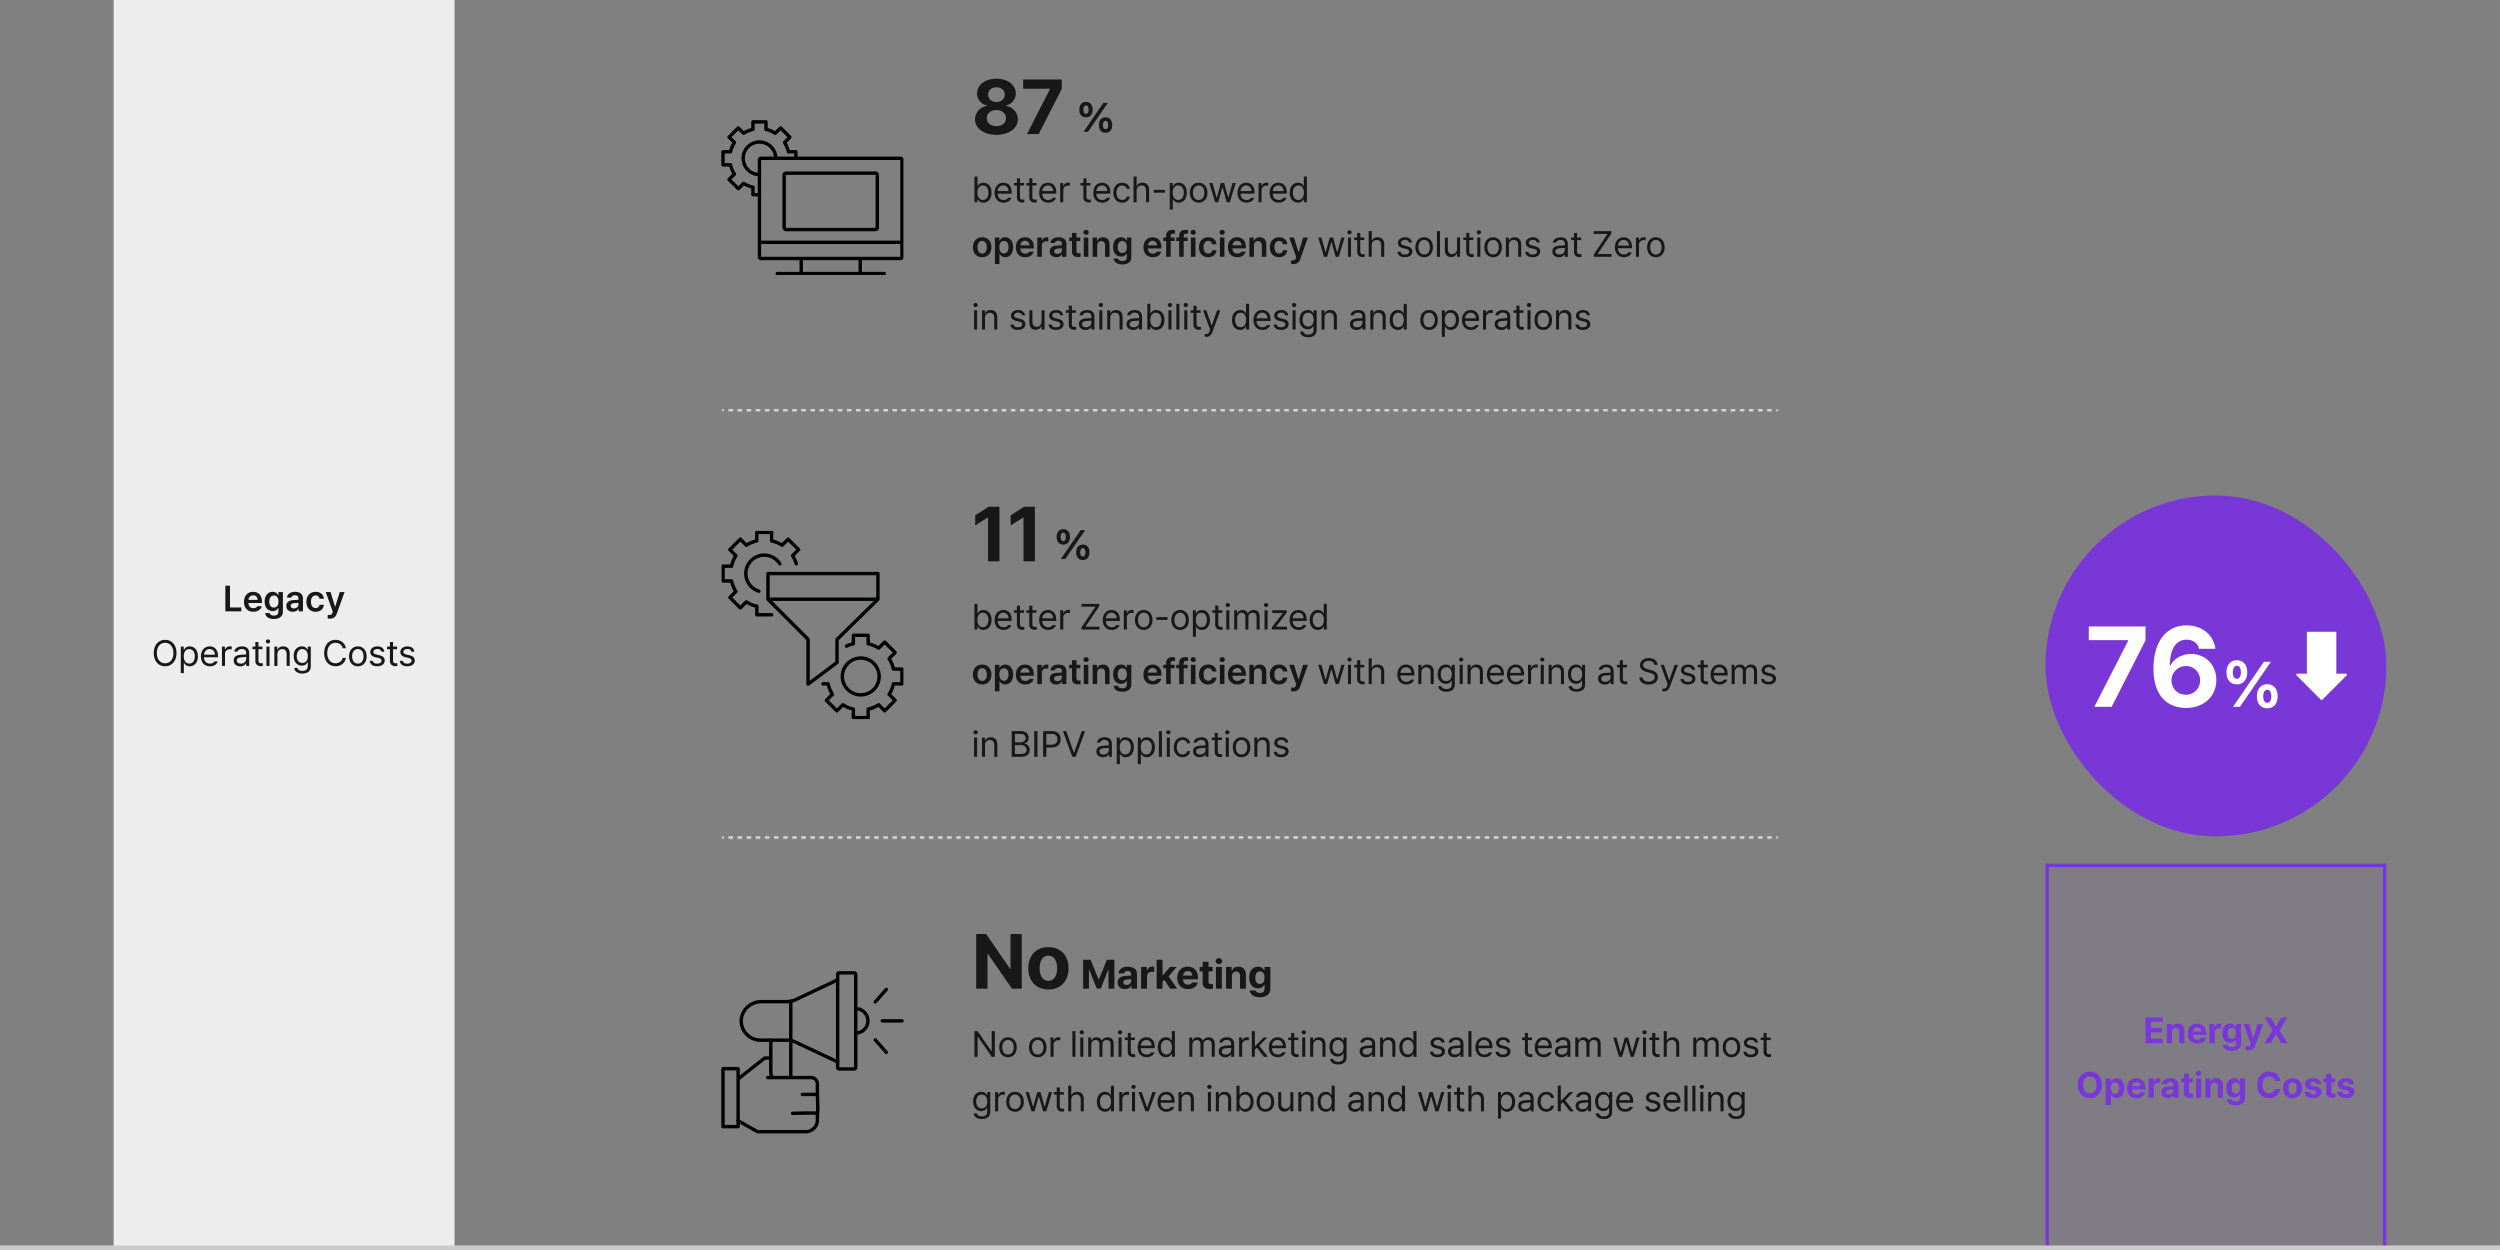 <svg xmlns="http://www.w3.org/2000/svg" width="1100" height="550" fill="none"><rect width="100%" height="100%" fill="#808080" stroke="none"/><path fill="#EDEDED" d="M50 0h150v550H50z"></path><path fill="#191819" d="M99.156 269v-11.312h2.032v9.593h5V269zm12.328.172c-2.562 0-4.125-1.703-4.125-4.36 0-2.624 1.594-4.406 4.016-4.406 2.078 0 3.875 1.297 3.875 4.282v.624h-5.922c.024 1.446.875 2.297 2.172 2.297.875 0 1.469-.375 1.719-.875h1.953c-.36 1.469-1.719 2.438-3.688 2.438m-2.14-5.219h4c-.016-1.156-.782-2-1.938-2-1.203 0-2 .914-2.062 2m11.156 8.406c-2.25 0-3.672-1-3.812-2.593h1.984c.14.734.844 1.093 1.859 1.093 1.188 0 1.969-.515 1.969-1.765v-1.625h-.094c-.312.625-.984 1.406-2.453 1.406-1.953 0-3.5-1.422-3.5-4.187 0-2.797 1.547-4.282 3.516-4.282 1.5 0 2.125.891 2.437 1.5h.094v-1.39h1.969v8.625c0 2.171-1.672 3.218-3.969 3.218m0-5.047c1.281 0 2.016-.968 2.016-2.593 0-1.61-.719-2.688-2.016-2.688-1.328 0-2.016 1.141-2.016 2.688 0 1.562.704 2.593 2.016 2.593m5.484-.703c0-1.906 1.578-2.468 3.157-2.562.586-.039 1.804-.109 2.171-.125v-.672c0-.844-.546-1.328-1.531-1.328-.89 0-1.437.406-1.593 1.016h-1.922c.14-1.438 1.437-2.532 3.562-2.532 1.61 0 3.469.656 3.469 2.922V269h-1.906v-1.172h-.063c-.375.719-1.172 1.344-2.5 1.344-1.625 0-2.844-.891-2.844-2.563m1.922-.015c0 .734.594 1.109 1.438 1.109 1.203 0 1.984-.797 1.984-1.75v-.703l-1.875.125c-.953.078-1.547.469-1.547 1.219m10.969 2.578c-2.531 0-4.063-1.813-4.063-4.375 0-2.594 1.579-4.391 4.063-4.391 2.063 0 3.5 1.203 3.641 3.032h-1.907c-.156-.813-.75-1.438-1.718-1.438-1.235 0-2.063 1.047-2.063 2.75 0 1.75.813 2.797 2.063 2.797.89 0 1.547-.516 1.718-1.438h1.907c-.157 1.797-1.516 3.063-3.641 3.063m6.344 3.016c-.391 0-.781-.016-1.031-.047v-1.594c.25.015.578.031.843.031.485 0 .891-.047 1.235-.953l.172-.453-3.094-8.656h2.109l1.969 6.406h.094l1.968-6.406h2.11l-3.406 9.515c-.485 1.36-1.376 2.157-2.969 2.157m-67.563 15.156c0 3.578-2.11 5.812-5 5.812-2.906 0-5-2.234-5-5.812s2.094-5.813 5-5.813c2.89 0 5 2.235 5 5.813m-1.36 0c0-2.922-1.593-4.5-3.64-4.5s-3.64 1.578-3.64 4.5 1.593 4.5 3.64 4.5 3.64-1.578 3.64-4.5m3.25 8.844v-11.672h1.298v1.343H81c.281-.453.813-1.453 2.453-1.453 2.125 0 3.61 1.688 3.61 4.375s-1.485 4.391-3.594 4.391c-1.625 0-2.188-1-2.469-1.469h-.11v4.485zm1.313-7.438c0 1.906.86 3.219 2.422 3.219 1.61 0 2.438-1.407 2.438-3.219 0-1.766-.813-3.141-2.438-3.141-1.594 0-2.422 1.266-2.422 3.141m11.516 4.422c-2.453 0-3.969-1.734-3.969-4.344 0-2.609 1.531-4.422 3.844-4.422 1.781 0 3.656 1.094 3.656 4.235v.562H89.75c.063 1.797 1.11 2.781 2.625 2.781 1.016 0 1.656-.437 1.969-.968h1.437c-.406 1.281-1.656 2.156-3.406 2.156m-2.61-5.11h4.782c0-1.421-.906-2.468-2.297-2.468-1.469 0-2.406 1.156-2.484 2.468M97.657 293v-8.484h1.297v1.296h.094c.312-.859 1.187-1.437 2.187-1.437.204 0 .547.016.704.031v1.36a3.5 3.5 0 0 0-.813-.094c-1.219 0-2.125.844-2.125 1.984V293zm5.172-2.406c0-1.953 1.719-2.391 3.188-2.5.539-.039 1.914-.11 2.296-.125v-.688c0-1.078-.64-1.703-1.921-1.703-1.079 0-1.719.5-1.907 1.141h-1.406c.172-1.36 1.5-2.313 3.375-2.313 1.109 0 3.188.328 3.188 3V293h-1.329v-1.156h-.062c-.281.578-1.062 1.359-2.531 1.359-1.61 0-2.891-.953-2.891-2.609m1.344.062c0 .891.75 1.344 1.781 1.344 1.516 0 2.359-1.016 2.359-2.078v-.86l-2.14.157c-1.219.078-2 .515-2 1.437m11.328-6.14v1.125h-1.781v4.921c0 1.094.531 1.266 1.109 1.266.25 0 .594-.016.797-.031v1.25a7 7 0 0 1-.937.062c-1.126 0-2.329-.703-2.329-2.203v-5.265h-1.281v-1.125h1.281v-2.032h1.36v2.032zm1.734 8.484v-8.484h1.344V293zm.672-9.891c-.515 0-.937-.39-.937-.89s.422-.891.937-.891.953.391.953.891-.437.89-.953.89m4.156 4.797V293h-1.343v-8.484h1.297v1.328h.109c.406-.86 1.187-1.438 2.484-1.438 1.719 0 2.86 1.047 2.86 3.203V293h-1.344v-5.297c0-1.312-.719-2.094-1.922-2.094-1.234 0-2.141.829-2.141 2.297m11 8.453c-2.046 0-3.437-.89-3.593-2.468h1.406c.187.859.984 1.297 2.187 1.297 1.454 0 2.344-.626 2.344-2.032v-1.718h-.109c-.281.468-.828 1.437-2.469 1.437-2.062 0-3.609-1.563-3.609-4.234 0-2.61 1.5-4.235 3.625-4.235 1.64 0 2.172 1 2.484 1.453h.11v-1.343h1.312v8.718c0 2.188-1.625 3.125-3.688 3.125m-.046-4.687c1.546 0 2.422-1.11 2.422-2.984 0-1.813-.844-3.079-2.422-3.079-1.625 0-2.438 1.375-2.438 3.079 0 1.765.828 2.984 2.438 2.984m17.781-6.422c-.328-1.562-1.672-2.406-3.156-2.406-2.047 0-3.641 1.578-3.641 4.5s1.594 4.5 3.641 4.5c1.484 0 2.812-.844 3.156-2.391h1.406c-.406 2.313-2.265 3.703-4.562 3.703-2.907 0-5-2.234-5-5.812s2.093-5.813 5-5.813c2.281 0 4.14 1.375 4.562 3.719zm6.672 7.922c-2.313 0-3.875-1.734-3.875-4.375s1.562-4.391 3.875-4.391c2.297 0 3.843 1.75 3.843 4.391s-1.546 4.375-3.843 4.375m0-1.188c1.703 0 2.5-1.5 2.5-3.187 0-1.688-.797-3.203-2.5-3.203-1.735 0-2.531 1.515-2.531 3.203s.796 3.187 2.531 3.187m10.328-5.265c-.188-.703-.719-1.172-1.719-1.172-1.047 0-1.797.562-1.797 1.281 0 .563.453.953 1.453 1.188l1.266.312c1.516.36 2.266 1.11 2.266 2.297 0 1.469-1.204 2.547-3.328 2.547-1.907 0-3.047-.844-3.266-2.391h1.406c.156.828.766 1.219 1.828 1.219 1.203 0 1.969-.5 1.969-1.297 0-.594-.422-1-1.391-1.219l-1.281-.296c-1.484-.344-2.265-1.157-2.265-2.282 0-1.453 1.265-2.5 3.14-2.5 1.75 0 2.86.938 3.031 2.313zm6.922-2.203v1.125h-1.781v4.921c0 1.094.531 1.266 1.109 1.266.25 0 .594-.016.797-.031v1.25a7 7 0 0 1-.938.062c-1.125 0-2.328-.703-2.328-2.203v-5.265h-1.281v-1.125h1.281v-2.032h1.36v2.032zm6.297 2.203c-.188-.703-.719-1.172-1.719-1.172-1.047 0-1.797.562-1.797 1.281 0 .563.453.953 1.453 1.188l1.266.312c1.515.36 2.265 1.11 2.265 2.297 0 1.469-1.203 2.547-3.328 2.547-1.906 0-3.047-.844-3.265-2.391h1.406c.156.828.765 1.219 1.828 1.219 1.203 0 1.969-.5 1.969-1.297 0-.594-.422-1-1.391-1.219l-1.281-.296c-1.484-.344-2.266-1.157-2.266-2.282 0-1.453 1.266-2.5 3.141-2.5 1.75 0 2.859.938 3.031 2.313z"></path><mask id="a" fill="#fff"><path d="M317.5 23h465v158h-465z"></path></mask><path fill="#DDD" d="M317.5 181.5h1.002v-1H317.5zm3.006 0h2.005v-1h-2.005zm4.009 0h2.004v-1h-2.004zm4.009 0h2.004v-1h-2.004zm4.008 0h2.005v-1h-2.005zm4.009 0h2.004v-1h-2.004zm4.009 0h2.004v-1h-2.004zm4.008 0h2.005v-1h-2.005zm4.009 0h2.004v-1h-2.004zm4.008 0h2.005v-1h-2.005zm4.009 0h2.004v-1h-2.004zm4.009 0h2.004v-1h-2.004zm4.008 0h2.005v-1h-2.005zm4.009 0h2.004v-1h-2.004zm4.009 0h2.004v-1h-2.004zm4.008 0h2.004v-1h-2.004zm4.009 0h2.004v-1h-2.004zm4.008 0h2.005v-1h-2.005zm4.009 0h2.004v-1h-2.004zm4.009 0h2.004v-1h-2.004zm4.008 0h2.005v-1h-2.005zm4.009 0h2.004v-1h-2.004zm4.009 0h2.004v-1h-2.004zm4.008 0h2.004v-1h-2.004zm4.009 0h2.004v-1h-2.004zm4.008 0h2.005v-1h-2.005zm4.009 0h2.004v-1h-2.004zm4.009 0h2.004v-1h-2.004zm4.008 0h2.005v-1h-2.005zm4.009 0h2.004v-1h-2.004zm4.008 0h2.005v-1h-2.005zm4.009 0h2.004v-1h-2.004zm4.009 0h2.004v-1h-2.004zm4.008 0h2.005v-1h-2.005zm4.009 0h2.004v-1h-2.004zm4.009 0h2.004v-1H456.8zm4.008 0h2.004v-1h-2.004zm4.009 0h2.004v-1h-2.004zm4.008 0h2.005v-1h-2.005zm4.009 0h2.004v-1h-2.004zm4.009 0h2.004v-1h-2.004zm4.008 0h2.004v-1h-2.004zm4.009 0h2.004v-1h-2.004zm4.008 0h2.005v-1h-2.005zm4.009 0h2.004v-1h-2.004zm4.009 0h2.004v-1h-2.004zm4.008 0h2.005v-1h-2.005zm4.009 0h2.004v-1h-2.004zm4.008 0h2.005v-1h-2.005zm4.009 0h2.004v-1h-2.004zm4.009 0h2.004v-1h-2.004zm4.008 0h2.005v-1h-2.005zm4.009 0h2.004v-1h-2.004zm4.008 0h2.005v-1h-2.005zm4.009 0h2.004v-1h-2.004zm4.009 0h2.004v-1h-2.004zm4.008 0h2.005v-1h-2.005zm4.009 0h2.004v-1h-2.004zm4.008 0h2.005v-1h-2.005zm4.009 0h2.004v-1h-2.004zm4.009 0h2.004v-1h-2.004zm4.008 0h2.005v-1h-2.005zm4.009 0h2.004v-1h-2.004zm4.008 0h2.005v-1h-2.005zm4.009 0h2.004v-1h-2.004zm4.009 0h2.004v-1h-2.004zm4.008 0h2.005v-1h-2.005zm4.009 0h2.004v-1h-2.004zm4.009 0h2.004v-1h-2.004zm4.008 0h2.004v-1h-2.004zm4.009 0h2.004v-1h-2.004zm4.008 0h2.005v-1h-2.005zm4.009 0h2.004v-1h-2.004zm4.009 0h2.004v-1h-2.004zm4.008 0h2.004v-1h-2.004zm4.009 0h2.004v-1h-2.004zm4.008 0h2.005v-1h-2.005zm4.009 0h2.004v-1h-2.004zm4.009 0h2.004v-1h-2.004zm4.008 0h2.005v-1h-2.005zm4.009 0h2.004v-1h-2.004zm4.008 0h2.005v-1h-2.005zm4.009 0h2.004v-1h-2.004zm4.009 0h2.004v-1h-2.004zm4.008 0h2.005v-1h-2.005zm4.009 0h2.004v-1h-2.004zm4.008 0h2.005v-1h-2.005zm4.009 0h2.004v-1h-2.004zm4.009 0h2.004v-1h-2.004zm4.008 0h2.005v-1h-2.005zm4.009 0h2.004v-1h-2.004zm4.008 0h2.005v-1h-2.005zm4.009 0h2.004v-1h-2.004zm4.009 0h2.004v-1h-2.004zm4.008 0h2.005v-1h-2.005zm4.009 0h2.004v-1h-2.004zm4.009 0h2.004v-1h-2.004zm4.008 0h2.004v-1h-2.004zm4.009 0h2.004v-1h-2.004zm4.008 0h2.005v-1h-2.005zm4.009 0h2.004v-1h-2.004zm4.009 0h2.004v-1h-2.004zm4.008 0h2.004v-1h-2.004zm4.009 0h2.004v-1h-2.004zm4.008 0h2.005v-1h-2.005zm4.009 0h2.004v-1h-2.004zm4.009 0h2.004v-1h-2.004zm4.008 0h2.004v-1h-2.004zm4.009 0h2.004v-1h-2.004zm4.008 0h2.005v-1h-2.005zm4.009 0h2.004v-1h-2.004zm4.009 0h2.004v-1h-2.004zm4.008 0h2.005v-1h-2.005zm4.009 0h2.004v-1h-2.004zm4.008 0h2.005v-1h-2.005zm4.009 0h2.004v-1h-2.004zm4.009 0h1.003v-1h-1.003zM317.5 182h1.002v-2H317.5zm3.006 0h2.005v-2h-2.005zm4.009 0h2.004v-2h-2.004zm4.009 0h2.004v-2h-2.004zm4.008 0h2.005v-2h-2.005zm4.009 0h2.004v-2h-2.004zm4.009 0h2.004v-2h-2.004zm4.008 0h2.005v-2h-2.005zm4.009 0h2.004v-2h-2.004zm4.008 0h2.005v-2h-2.005zm4.009 0h2.004v-2h-2.004zm4.009 0h2.004v-2h-2.004zm4.008 0h2.005v-2h-2.005zm4.009 0h2.004v-2h-2.004zm4.009 0h2.004v-2h-2.004zm4.008 0h2.004v-2h-2.004zm4.009 0h2.004v-2h-2.004zm4.008 0h2.005v-2h-2.005zm4.009 0h2.004v-2h-2.004zm4.009 0h2.004v-2h-2.004zm4.008 0h2.005v-2h-2.005zm4.009 0h2.004v-2h-2.004zm4.009 0h2.004v-2h-2.004zm4.008 0h2.004v-2h-2.004zm4.009 0h2.004v-2h-2.004zm4.008 0h2.005v-2h-2.005zm4.009 0h2.004v-2h-2.004zm4.009 0h2.004v-2h-2.004zm4.008 0h2.005v-2h-2.005zm4.009 0h2.004v-2h-2.004zm4.008 0h2.005v-2h-2.005zm4.009 0h2.004v-2h-2.004zm4.009 0h2.004v-2h-2.004zm4.008 0h2.005v-2h-2.005zm4.009 0h2.004v-2h-2.004zm4.009 0h2.004v-2H456.8zm4.008 0h2.004v-2h-2.004zm4.009 0h2.004v-2h-2.004zm4.008 0h2.005v-2h-2.005zm4.009 0h2.004v-2h-2.004zm4.009 0h2.004v-2h-2.004zm4.008 0h2.004v-2h-2.004zm4.009 0h2.004v-2h-2.004zm4.008 0h2.005v-2h-2.005zm4.009 0h2.004v-2h-2.004zm4.009 0h2.004v-2h-2.004zm4.008 0h2.005v-2h-2.005zm4.009 0h2.004v-2h-2.004zm4.008 0h2.005v-2h-2.005zm4.009 0h2.004v-2h-2.004zm4.009 0h2.004v-2h-2.004zm4.008 0h2.005v-2h-2.005zm4.009 0h2.004v-2h-2.004zm4.008 0h2.005v-2h-2.005zm4.009 0h2.004v-2h-2.004zm4.009 0h2.004v-2h-2.004zm4.008 0h2.005v-2h-2.005zm4.009 0h2.004v-2h-2.004zm4.008 0h2.005v-2h-2.005zm4.009 0h2.004v-2h-2.004zm4.009 0h2.004v-2h-2.004zm4.008 0h2.005v-2h-2.005zm4.009 0h2.004v-2h-2.004zm4.008 0h2.005v-2h-2.005zm4.009 0h2.004v-2h-2.004zm4.009 0h2.004v-2h-2.004zm4.008 0h2.005v-2h-2.005zm4.009 0h2.004v-2h-2.004zm4.009 0h2.004v-2h-2.004zm4.008 0h2.004v-2h-2.004zm4.009 0h2.004v-2h-2.004zm4.008 0h2.005v-2h-2.005zm4.009 0h2.004v-2h-2.004zm4.009 0h2.004v-2h-2.004zm4.008 0h2.004v-2h-2.004zm4.009 0h2.004v-2h-2.004zm4.008 0h2.005v-2h-2.005zm4.009 0h2.004v-2h-2.004zm4.009 0h2.004v-2h-2.004zm4.008 0h2.005v-2h-2.005zm4.009 0h2.004v-2h-2.004zm4.008 0h2.005v-2h-2.005zm4.009 0h2.004v-2h-2.004zm4.009 0h2.004v-2h-2.004zm4.008 0h2.005v-2h-2.005zm4.009 0h2.004v-2h-2.004zm4.008 0h2.005v-2h-2.005zm4.009 0h2.004v-2h-2.004zm4.009 0h2.004v-2h-2.004zm4.008 0h2.005v-2h-2.005zm4.009 0h2.004v-2h-2.004zm4.008 0h2.005v-2h-2.005zm4.009 0h2.004v-2h-2.004zm4.009 0h2.004v-2h-2.004zm4.008 0h2.005v-2h-2.005zm4.009 0h2.004v-2h-2.004zm4.009 0h2.004v-2h-2.004zm4.008 0h2.004v-2h-2.004zm4.009 0h2.004v-2h-2.004zm4.008 0h2.005v-2h-2.005zm4.009 0h2.004v-2h-2.004zm4.009 0h2.004v-2h-2.004zm4.008 0h2.004v-2h-2.004zm4.009 0h2.004v-2h-2.004zm4.008 0h2.005v-2h-2.005zm4.009 0h2.004v-2h-2.004zm4.009 0h2.004v-2h-2.004zm4.008 0h2.004v-2h-2.004zm4.009 0h2.004v-2h-2.004zm4.008 0h2.005v-2h-2.005zm4.009 0h2.004v-2h-2.004zm4.009 0h2.004v-2h-2.004zm4.008 0h2.005v-2h-2.005zm4.009 0h2.004v-2h-2.004zm4.008 0h2.005v-2h-2.005zm4.009 0h2.004v-2h-2.004zm4.009 0h1.003v-2h-1.003z" mask="url(#a)"></path><g stroke="#000101" stroke-linecap="round" stroke-linejoin="round" stroke-width="1.5" clip-path="url(#b)"><path d="M334.159 85.68h-2.865v-3.297a13.1 13.1 0 0 1-4.103-1.7l-2.332 2.332-4.075-4.058 2.345-2.344a12.8 12.8 0 0 1-1.7-4.087h-3.305v-5.741h3.309a12.9 12.9 0 0 1 1.7-4.104l-2.345-2.332 4.075-4.057 2.332 2.332a12.8 12.8 0 0 1 4.103-1.7v-3.297h5.742v3.296c1.484.333 2.847.907 4.086 1.7l2.345-2.331 4.058 4.057-2.333 2.332a13.2 13.2 0 0 1 1.701 4.104h3.296v2.864"></path><path d="M334.159 76.812c-3.958 0-7.155-3.21-7.155-7.167a7.147 7.147 0 0 1 7.155-7.155c3.957 0 7.167 3.21 7.167 7.155M385.148 76.18h-39.257a.87.87 0 0 0-.869.87v23.081c0 .48.389.869.869.869h39.257c.48 0 .869-.389.869-.869V77.049a.87.87 0 0 0-.869-.869"></path><path d="M334.815 69.653h61.409c.361 0 .652.295.652.653v42.788a.653.653 0 0 1-.652.652h-61.409a.653.653 0 0 1-.652-.652V70.306c0-.362.295-.653.652-.653M334.163 106.616h62.713M378.501 113.75v6.623h-25.963v-6.623M341.999 120.373h47.041"></path></g><path fill="#191819" d="M438.424 59.332c-5.479 0-9.43-2.889-9.43-6.807 0-3.021 2.324-5.478 5.313-5.943v-.166c-2.59-.498-4.383-2.69-4.383-5.312 0-3.752 3.586-6.475 8.5-6.475s8.5 2.723 8.533 6.474c-.033 2.657-1.859 4.815-4.383 5.313v.166c2.922.465 5.28 2.922 5.28 5.943 0 3.918-3.952 6.807-9.43 6.807m0-3.818c2.523 0 4.217-1.428 4.217-3.487 0-2.092-1.76-3.619-4.217-3.619s-4.25 1.527-4.217 3.62c-.033 2.058 1.66 3.486 4.217 3.486m0-10.625c2.125 0 3.652-1.362 3.652-3.287 0-1.86-1.494-3.188-3.652-3.188s-3.619 1.295-3.619 3.188c0 1.925 1.494 3.287 3.619 3.287M451.863 59l10.127-19.79v-.165h-11.787V34.96h16.967v4.15L457.043 59zM477.842 51.637c-1.899 0-2.936-1.389-2.936-3.393 0-2.021 1.073-3.41 2.936-3.41 1.916 0 2.918 1.389 2.935 3.41-.017 2.022-1.054 3.393-2.935 3.393m0-1.565c.756 0 1.125-.738 1.142-1.828-.017-1.09-.351-1.846-1.142-1.846-.756 0-1.143.774-1.143 1.846 0 1.09.405 1.828 1.143 1.828m8.578 8.35c-1.881 0-2.918-1.389-2.918-3.393 0-2.021 1.072-3.41 2.918-3.41 1.916 0 2.935 1.389 2.953 3.41-.018 2.022-1.055 3.393-2.953 3.393m0-1.565c.773 0 1.142-.72 1.16-1.828-.018-1.09-.351-1.845-1.16-1.828-.738 0-1.125.756-1.125 1.828 0 1.108.404 1.828 1.125 1.828M476.734 58l8.754-12.727h1.969L478.703 58zM428.75 89V77.688h1.344v4.171h.109c.297-.453.797-1.453 2.453-1.453 2.125 0 3.625 1.688 3.625 4.375s-1.5 4.39-3.609 4.39c-1.625 0-2.172-1-2.469-1.468h-.156V89zm1.312-4.25c0 1.906.86 3.219 2.407 3.219 1.609 0 2.453-1.406 2.453-3.219 0-1.766-.813-3.14-2.453-3.14-1.563 0-2.407 1.265-2.407 3.14m11.532 4.422c-2.453 0-3.969-1.734-3.969-4.344s1.531-4.422 3.844-4.422c1.781 0 3.656 1.094 3.656 4.235v.562h-6.156c.062 1.797 1.109 2.781 2.625 2.781 1.015 0 1.656-.437 1.968-.968H445c-.406 1.28-1.656 2.156-3.406 2.156m-2.61-5.11h4.782c0-1.421-.907-2.468-2.297-2.468-1.469 0-2.407 1.156-2.485 2.469m11.594-3.546v1.125h-1.781v4.921c0 1.094.531 1.266 1.109 1.266.25 0 .594-.016.797-.031v1.25a7 7 0 0 1-.937.062c-1.125 0-2.328-.703-2.328-2.203v-5.265h-1.282v-1.125h1.282v-2.032h1.359v2.032zm5.438 0v1.125h-1.782v4.921c0 1.094.532 1.266 1.11 1.266.25 0 .594-.016.797-.031v1.25a7 7 0 0 1-.938.062c-1.125 0-2.328-.703-2.328-2.203v-5.265h-1.281v-1.125h1.281v-2.032h1.359v2.032zm5.203 8.656c-2.453 0-3.969-1.734-3.969-4.344s1.531-4.422 3.844-4.422c1.781 0 3.656 1.094 3.656 4.235v.562h-6.156c.062 1.797 1.109 2.781 2.625 2.781 1.015 0 1.656-.437 1.969-.968h1.437c-.406 1.28-1.656 2.156-3.406 2.156m-2.61-5.11h4.782c0-1.421-.907-2.468-2.297-2.468-1.469 0-2.406 1.156-2.485 2.469M466.5 89v-8.484h1.297v1.296h.094c.312-.859 1.187-1.437 2.187-1.437.203 0 .547.016.703.031v1.36a3.6 3.6 0 0 0-.812-.094c-1.219 0-2.125.844-2.125 1.984V89zm13.312-8.484v1.125h-1.781v4.921c0 1.094.531 1.266 1.11 1.266.25 0 .593-.016.797-.031v1.25a7 7 0 0 1-.938.062c-1.125 0-2.328-.703-2.328-2.203v-5.265h-1.281v-1.125h1.281v-2.032h1.359v2.032zm5.204 8.656c-2.454 0-3.969-1.734-3.969-4.344s1.531-4.422 3.844-4.422c1.781 0 3.656 1.094 3.656 4.235v.562h-6.156c.062 1.797 1.109 2.781 2.625 2.781 1.015 0 1.656-.437 1.968-.968h1.438c-.406 1.28-1.656 2.156-3.406 2.156m-2.61-5.11h4.782c0-1.421-.907-2.468-2.297-2.468-1.469 0-2.407 1.156-2.485 2.469m11.36 5.11c-2.407 0-3.875-1.828-3.875-4.375 0-2.578 1.531-4.39 3.843-4.39 1.813 0 3.157 1.062 3.375 2.671h-1.343c-.188-.781-.875-1.484-2-1.484-1.516 0-2.532 1.25-2.532 3.156 0 1.969.985 3.219 2.532 3.219 1 0 1.765-.531 2-1.469h1.343c-.218 1.516-1.453 2.672-3.343 2.672m6.343-5.266V89h-1.343V77.688h1.343v4.156h.11c.39-.875 1.156-1.438 2.5-1.438 1.734 0 2.89 1.031 2.89 3.203V89h-1.343v-5.297c0-1.328-.735-2.094-1.954-2.094-1.265 0-2.203.829-2.203 2.297m12.516-.36v1.235h-4.953v-1.234zm2.063 8.641V80.517h1.296v1.343h.157c.281-.453.812-1.453 2.453-1.453 2.125 0 3.609 1.688 3.609 4.375s-1.484 4.39-3.594 4.39c-1.625 0-2.187-1-2.468-1.468h-.11v4.484zM516 84.75c0 1.906.859 3.219 2.422 3.219 1.609 0 2.437-1.406 2.437-3.219 0-1.766-.812-3.14-2.437-3.14-1.594 0-2.422 1.265-2.422 3.14m11.422 4.422c-2.313 0-3.875-1.734-3.875-4.375s1.562-4.39 3.875-4.39c2.297 0 3.844 1.75 3.844 4.39s-1.547 4.375-3.844 4.375m0-1.188c1.703 0 2.5-1.5 2.5-3.187 0-1.688-.797-3.203-2.5-3.203-1.734 0-2.531 1.515-2.531 3.203s.797 3.187 2.531 3.187M534.656 89l-2.578-8.484h1.422l1.812 6.468h.079l1.797-6.468h1.437l1.766 6.437h.093l1.813-6.437h1.406L541.125 89h-1.328l-1.844-6.469h-.125L536 89zm13.813.172c-2.453 0-3.969-1.734-3.969-4.344s1.531-4.422 3.844-4.422c1.781 0 3.656 1.094 3.656 4.235v.562h-6.156c.062 1.797 1.109 2.781 2.625 2.781 1.015 0 1.656-.437 1.969-.968h1.437c-.406 1.28-1.656 2.156-3.406 2.156m-2.61-5.11h4.782c0-1.421-.907-2.468-2.297-2.468-1.469 0-2.406 1.156-2.485 2.469M553.75 89v-8.484h1.297v1.296h.094c.312-.859 1.187-1.437 2.187-1.437.203 0 .547.016.703.031v1.36a3.6 3.6 0 0 0-.812-.094c-1.219 0-2.125.844-2.125 1.984V89zm8.875.172c-2.453 0-3.969-1.734-3.969-4.344s1.532-4.422 3.844-4.422c1.781 0 3.656 1.094 3.656 4.235v.562H560c.062 1.797 1.109 2.781 2.625 2.781 1.016 0 1.656-.437 1.969-.968h1.437c-.406 1.28-1.656 2.156-3.406 2.156m-2.609-5.11h4.781c0-1.421-.906-2.468-2.297-2.468-1.469 0-2.406 1.156-2.484 2.469m11.093 5.11c-2.109 0-3.609-1.703-3.609-4.39 0-2.688 1.5-4.376 3.625-4.376 1.641 0 2.172 1 2.453 1.453h.094v-4.171h1.359V89h-1.312v-1.297h-.141c-.297.469-.844 1.469-2.469 1.469m.188-1.203c1.547 0 2.422-1.313 2.422-3.219 0-1.875-.844-3.14-2.422-3.14-1.625 0-2.438 1.374-2.438 3.14 0 1.813.829 3.219 2.438 3.219m-139.141 25.203c-2.468 0-4.062-1.75-4.062-4.375 0-2.641 1.594-4.391 4.062-4.391 2.485 0 4.063 1.75 4.063 4.391 0 2.625-1.578 4.375-4.063 4.375m.016-1.594c1.359 0 2.031-1.234 2.031-2.797 0-1.547-.672-2.797-2.031-2.797-1.391 0-2.063 1.25-2.063 2.797 0 1.563.672 2.797 2.063 2.797m5.594 4.61v-11.672h1.953v1.39h.125c.312-.609.937-1.5 2.437-1.5 1.953 0 3.5 1.532 3.5 4.36 0 2.796-1.5 4.39-3.5 4.39-1.469 0-2.125-.875-2.437-1.5h-.078v4.532zm1.953-7.438c0 1.656.719 2.766 2.015 2.766 1.313 0 2.016-1.157 2.016-2.766 0-1.578-.688-2.719-2.016-2.719-1.296 0-2.015 1.078-2.015 2.719m11.39 4.422c-2.562 0-4.125-1.703-4.125-4.36 0-2.624 1.594-4.406 4.016-4.406 2.078 0 3.875 1.297 3.875 4.282v.624h-5.922c.024 1.446.875 2.297 2.172 2.297.875 0 1.469-.375 1.719-.875h1.953c-.359 1.469-1.719 2.438-3.688 2.438m-2.14-5.219h4c-.016-1.156-.781-2-1.938-2-1.203 0-2 .914-2.062 2m7.453 5.047v-8.484h1.937v1.406h.094c.297-.969 1.125-1.531 2.094-1.531.219 0 .531.015.719.047v1.843c-.172-.062-.594-.125-.922-.125-1.11 0-1.922.766-1.922 1.844v5zm5.484-2.391c0-1.906 1.578-2.468 3.156-2.562.586-.039 1.805-.109 2.172-.125v-.672c0-.844-.546-1.328-1.531-1.328-.891 0-1.437.406-1.594 1.016h-1.921c.14-1.438 1.437-2.532 3.562-2.532 1.609 0 3.469.656 3.469 2.922V113h-1.907v-1.172h-.062c-.375.719-1.172 1.344-2.5 1.344-1.625 0-2.844-.891-2.844-2.563m1.922-.015c0 .734.594 1.109 1.438 1.109 1.203 0 1.984-.797 1.984-1.75v-.703l-1.875.125c-.953.078-1.547.469-1.547 1.219m11.5-6.078v1.531h-1.672v4.406c0 .813.406.985.906.985.235 0 .626-.016.876-.032v1.625c-.235.047-.626.078-1.126.078-1.5 0-2.656-.734-2.64-2.328v-4.734h-1.219v-1.531h1.219v-2.032h1.984v2.032zm1.531 8.484v-8.484h2V113zm1.016-9.688c-.625 0-1.156-.484-1.156-1.093 0-.594.531-1.078 1.156-1.078.641 0 1.156.484 1.156 1.078 0 .609-.515 1.093-1.156 1.093m4.891 4.719V113h-2v-8.484h1.906v1.437h.109c.391-.953 1.25-1.547 2.516-1.547 1.765 0 2.922 1.156 2.906 3.188V113h-1.984v-5.094c0-1.14-.61-1.812-1.657-1.812-1.062 0-1.796.703-1.796 1.937m11.046 8.328c-2.25 0-3.671-1-3.812-2.593h1.984c.141.734.844 1.093 1.86 1.093 1.187 0 1.968-.515 1.968-1.765v-1.625h-.093c-.313.625-.985 1.406-2.453 1.406-1.954 0-3.5-1.422-3.5-4.187 0-2.797 1.546-4.282 3.515-4.282 1.5 0 2.125.891 2.438 1.5h.093v-1.39h1.969v8.625c0 2.171-1.672 3.218-3.969 3.218m0-5.047c1.282 0 2.016-.968 2.016-2.593 0-1.61-.719-2.688-2.016-2.688-1.328 0-2.015 1.141-2.015 2.688 0 1.562.703 2.593 2.015 2.593m13.438 1.86c-2.562 0-4.125-1.703-4.125-4.36 0-2.624 1.594-4.406 4.016-4.406 2.078 0 3.875 1.297 3.875 4.282v.624h-5.922c.023 1.446.875 2.297 2.172 2.297.875 0 1.468-.375 1.718-.875h1.954c-.36 1.469-1.719 2.438-3.688 2.438m-2.141-5.219h4c-.015-1.156-.781-2-1.937-2-1.203 0-2 .914-2.063 2m11.75-3.437v1.531h-1.75V113h-2v-6.953h-1.265v-1.531h1.265v-.813c0-1.656 1.032-2.547 2.657-2.547.468 0 .89.047 1.265.125v1.578a5.4 5.4 0 0 0-.719-.062c-.812 0-1.203.328-1.203 1.094v.625zm5.719 0v1.531h-1.75V113h-2v-6.953h-1.266v-1.531h1.266v-.813c0-1.656 1.031-2.547 2.656-2.547.469 0 .891.047 1.266.125v1.578a5.4 5.4 0 0 0-.719-.062c-.812 0-1.203.328-1.203 1.094v.625zM524 113v-8.484h2V113zm1.016-9.688c-.625 0-1.157-.484-1.157-1.093 0-.594.532-1.078 1.157-1.078.64 0 1.156.484 1.156 1.078 0 .609-.516 1.093-1.156 1.093m6.593 9.86c-2.531 0-4.062-1.813-4.062-4.375 0-2.594 1.578-4.391 4.062-4.391 2.063 0 3.5 1.203 3.641 3.032h-1.906c-.156-.813-.75-1.438-1.719-1.438-1.234 0-2.063 1.047-2.063 2.75 0 1.75.813 2.797 2.063 2.797.891 0 1.547-.516 1.719-1.438h1.906c-.156 1.797-1.516 3.063-3.641 3.063m5.141-.172v-8.484h2V113zm1.016-9.688c-.625 0-1.157-.484-1.157-1.093 0-.594.532-1.078 1.157-1.078.64 0 1.156.484 1.156 1.078 0 .609-.516 1.093-1.156 1.093m6.656 9.86c-2.563 0-4.125-1.703-4.125-4.36 0-2.624 1.594-4.406 4.015-4.406 2.079 0 3.876 1.297 3.876 4.282v.624h-5.922c.023 1.446.875 2.297 2.172 2.297.874 0 1.468-.375 1.718-.875h1.953c-.359 1.469-1.718 2.438-3.687 2.438m-2.141-5.219h4c-.015-1.156-.781-2-1.937-2-1.203 0-2 .914-2.063 2m9.453.078V113h-2v-8.484h1.907v1.437h.109c.391-.953 1.25-1.547 2.516-1.547 1.765 0 2.922 1.156 2.906 3.188V113h-1.984v-5.094c0-1.14-.61-1.812-1.657-1.812-1.062 0-1.797.703-1.797 1.937m11.047 5.141c-2.531 0-4.062-1.813-4.062-4.375 0-2.594 1.578-4.391 4.062-4.391 2.063 0 3.5 1.203 3.641 3.032h-1.906c-.157-.813-.75-1.438-1.719-1.438-1.235 0-2.063 1.047-2.063 2.75 0 1.75.813 2.797 2.063 2.797.891 0 1.547-.516 1.719-1.438h1.906c-.156 1.797-1.516 3.063-3.641 3.063m6.344 3.016c-.391 0-.781-.016-1.031-.047v-1.594c.25.015.578.031.844.031.484 0 .89-.047 1.234-.953l.172-.453-3.094-8.656h2.109l1.969 6.406h.094l1.969-6.406h2.109l-3.406 9.515c-.485 1.36-1.375 2.157-2.969 2.157M582.578 113 580 104.516h1.422l1.812 6.468h.078l1.797-6.468h1.438l1.765 6.437h.094l1.813-6.437h1.406L589.047 113h-1.328l-1.844-6.469h-.125L583.922 113zm10.531 0v-8.484h1.344V113zm.672-9.891c-.515 0-.937-.39-.937-.89s.422-.891.937-.891.953.391.953.891-.437.89-.953.89m6.516 1.407v1.125h-1.781v4.921c0 1.094.531 1.266 1.109 1.266.25 0 .594-.016.797-.031v1.25a7 7 0 0 1-.938.062c-1.125 0-2.328-.703-2.328-2.203v-5.265h-1.281v-1.125h1.281v-2.032h1.36v2.032zm3.265 3.39V113h-1.343v-11.312h1.343v4.156h.11c.39-.875 1.156-1.438 2.5-1.438 1.734 0 2.89 1.032 2.89 3.203V113h-1.343v-5.297c0-1.328-.735-2.094-1.953-2.094-1.266 0-2.204.829-2.204 2.297m16.391-1.187c-.187-.703-.719-1.172-1.719-1.172-1.046 0-1.796.562-1.796 1.281 0 .563.453.953 1.453 1.188l1.265.312c1.516.36 2.266 1.11 2.266 2.297 0 1.469-1.203 2.547-3.328 2.547-1.906 0-3.047-.844-3.266-2.391h1.406c.157.828.766 1.219 1.828 1.219 1.204 0 1.969-.5 1.969-1.297 0-.594-.422-1-1.39-1.219l-1.282-.296c-1.484-.344-2.265-1.157-2.265-2.282 0-1.453 1.265-2.5 3.14-2.5 1.75 0 2.86.938 3.032 2.313zm6.688 6.453c-2.313 0-3.875-1.734-3.875-4.375s1.562-4.391 3.875-4.391c2.297 0 3.843 1.75 3.843 4.391s-1.546 4.375-3.843 4.375m0-1.188c1.703 0 2.5-1.5 2.5-3.187 0-1.688-.797-3.203-2.5-3.203-1.735 0-2.532 1.515-2.532 3.203s.797 3.187 2.532 3.187m6.953-10.296V113h-1.344v-11.312zm7.5 7.828v-5h1.328V113h-1.328v-1.438H641c-.406.86-1.234 1.547-2.516 1.547-1.609 0-2.75-1.047-2.75-3.203v-5.39h1.344v5.296c0 1.219.766 2 1.844 2 .953 0 2.172-.718 2.172-2.296m7.187-5v1.125H646.5v4.921c0 1.094.531 1.266 1.109 1.266.25 0 .594-.016.797-.031v1.25a7 7 0 0 1-.937.062c-1.125 0-2.328-.703-2.328-2.203v-5.265h-1.282v-1.125h1.282v-2.032h1.359v2.032zm1.735 8.484v-8.484h1.343V113zm.672-9.891c-.516 0-.938-.39-.938-.89s.422-.891.938-.891c.515 0 .953.391.953.891s-.438.89-.953.89m6.281 10.063c-2.313 0-3.875-1.734-3.875-4.375s1.562-4.391 3.875-4.391c2.297 0 3.843 1.75 3.843 4.391s-1.546 4.375-3.843 4.375m0-1.188c1.703 0 2.5-1.5 2.5-3.187 0-1.688-.797-3.203-2.5-3.203-1.735 0-2.531 1.515-2.531 3.203s.796 3.187 2.531 3.187m6.953-4.078V113h-1.344v-8.484h1.297v1.328h.109c.407-.86 1.188-1.438 2.485-1.438 1.719 0 2.859 1.047 2.859 3.203V113h-1.344v-5.297c0-1.312-.718-2.094-1.922-2.094-1.234 0-2.14.829-2.14 2.297m12.281-1.187c-.187-.703-.719-1.172-1.719-1.172-1.046 0-1.796.562-1.796 1.281 0 .563.453.953 1.453 1.188l1.265.312c1.516.36 2.266 1.11 2.266 2.297 0 1.469-1.203 2.547-3.328 2.547-1.906 0-3.047-.844-3.266-2.391h1.406c.157.828.766 1.219 1.828 1.219 1.204 0 1.969-.5 1.969-1.297 0-.594-.422-1-1.39-1.219l-1.282-.296c-1.484-.344-2.265-1.157-2.265-2.282 0-1.453 1.265-2.5 3.14-2.5 1.75 0 2.86.938 3.032 2.313zm6.828 3.875c0-1.953 1.719-2.391 3.188-2.5.539-.039 1.914-.11 2.297-.125v-.688c0-1.078-.641-1.703-1.922-1.703-1.078 0-1.719.5-1.906 1.141h-1.407c.172-1.36 1.5-2.313 3.375-2.313 1.11 0 3.188.328 3.188 3V113h-1.328v-1.156h-.063c-.281.578-1.062 1.359-2.531 1.359-1.61 0-2.891-.953-2.891-2.609m1.344.062c0 .891.75 1.344 1.781 1.344 1.516 0 2.36-1.016 2.36-2.078v-.86l-2.141.157c-1.219.078-2 .515-2 1.437m11.328-6.14v1.125h-1.781v4.921c0 1.094.531 1.266 1.109 1.266.25 0 .594-.016.797-.031v1.25a7 7 0 0 1-.937.062c-1.125 0-2.329-.703-2.329-2.203v-5.265h-1.281v-1.125h1.281v-2.032h1.36v2.032zM701.25 113v-1.016l6.078-9.046h-6.14v-1.25h7.828v1.015l-6.078 9.047h6.14V113zm13.281.172c-2.453 0-3.969-1.734-3.969-4.344 0-2.609 1.532-4.422 3.844-4.422 1.782 0 3.656 1.094 3.656 4.235v.562h-6.156c.063 1.797 1.11 2.781 2.625 2.781 1.016 0 1.657-.437 1.969-.968h1.438c-.407 1.281-1.657 2.156-3.407 2.156m-2.609-5.11h4.781c0-1.421-.906-2.468-2.297-2.468-1.468 0-2.406 1.156-2.484 2.468m7.89 4.938v-8.484h1.297v1.296h.094c.313-.859 1.188-1.437 2.188-1.437.203 0 .547.016.703.031v1.36a3.5 3.5 0 0 0-.813-.094c-1.219 0-2.125.844-2.125 1.984V113zm8.782.172c-2.313 0-3.875-1.734-3.875-4.375s1.562-4.391 3.875-4.391c2.297 0 3.844 1.75 3.844 4.391s-1.547 4.375-3.844 4.375m0-1.188c1.703 0 2.5-1.5 2.5-3.187 0-1.688-.797-3.203-2.5-3.203-1.735 0-2.532 1.515-2.532 3.203s.797 3.187 2.532 3.187M428.578 145v-8.484h1.344V145zm.672-9.891c-.516 0-.938-.39-.938-.89s.422-.891.938-.891.953.391.953.891-.437.89-.953.89m4.156 4.797V145h-1.344v-8.484h1.297v1.328h.11c.406-.86 1.187-1.438 2.484-1.438 1.719 0 2.859 1.047 2.859 3.203V145h-1.343v-5.297c0-1.312-.719-2.094-1.922-2.094-1.235 0-2.141.829-2.141 2.297m16.297-1.187c-.187-.703-.719-1.172-1.719-1.172-1.046 0-1.796.562-1.796 1.281 0 .563.453.953 1.453 1.188l1.265.312c1.516.36 2.266 1.11 2.266 2.297 0 1.469-1.203 2.547-3.328 2.547-1.906 0-3.047-.844-3.266-2.391h1.406c.157.828.766 1.219 1.828 1.219 1.204 0 1.969-.5 1.969-1.297 0-.594-.422-1-1.39-1.219l-1.282-.296c-1.484-.344-2.265-1.157-2.265-2.282 0-1.453 1.265-2.5 3.14-2.5 1.75 0 2.86.938 3.032 2.313zm8.578 2.797v-5h1.328V145h-1.328v-1.438h-.093c-.407.86-1.235 1.547-2.516 1.547-1.61 0-2.75-1.047-2.75-3.203v-5.39h1.344v5.296c0 1.219.765 2 1.843 2 .953 0 2.172-.718 2.172-2.296m8.203-2.797c-.187-.703-.718-1.172-1.718-1.172-1.047 0-1.797.562-1.797 1.281 0 .563.453.953 1.453 1.188l1.266.312c1.515.36 2.265 1.11 2.265 2.297 0 1.469-1.203 2.547-3.328 2.547-1.906 0-3.047-.844-3.266-2.391h1.407c.156.828.765 1.219 1.828 1.219 1.203 0 1.968-.5 1.968-1.297 0-.594-.421-1-1.39-1.219l-1.281-.296c-1.485-.344-2.266-1.157-2.266-2.282 0-1.453 1.266-2.5 3.141-2.5 1.75 0 2.859.938 3.031 2.313zm6.922-2.203v1.125h-1.781v4.921c0 1.094.531 1.266 1.109 1.266.25 0 .594-.016.797-.031v1.25a7 7 0 0 1-.937.062c-1.125 0-2.328-.703-2.328-2.203v-5.265h-1.282v-1.125h1.282v-2.032h1.359v2.032zm1.328 6.078c0-1.953 1.719-2.391 3.188-2.5.539-.039 1.914-.11 2.297-.125v-.688c0-1.078-.641-1.703-1.922-1.703-1.078 0-1.719.5-1.906 1.141h-1.407c.172-1.36 1.5-2.313 3.375-2.313 1.11 0 3.188.328 3.188 3V145h-1.328v-1.156h-.063c-.281.578-1.062 1.359-2.531 1.359-1.609 0-2.891-.953-2.891-2.609m1.344.062c0 .891.75 1.344 1.781 1.344 1.516 0 2.36-1.016 2.36-2.078v-.86l-2.141.157c-1.219.078-2 .515-2 1.437m7.625 2.344v-8.484h1.344V145zm.672-9.891c-.516 0-.937-.39-.937-.89s.421-.891.937-.891.953.391.953.891-.437.89-.953.89m4.156 4.797V145h-1.343v-8.484h1.296v1.328h.11c.406-.86 1.187-1.438 2.484-1.438 1.719 0 2.86 1.047 2.86 3.203V145h-1.344v-5.297c0-1.312-.719-2.094-1.922-2.094-1.234 0-2.141.829-2.141 2.297m7.157 2.688c0-1.953 1.718-2.391 3.187-2.5.539-.039 1.914-.11 2.297-.125v-.688c0-1.078-.641-1.703-1.922-1.703-1.078 0-1.719.5-1.906 1.141h-1.406c.171-1.36 1.5-2.313 3.374-2.313 1.11 0 3.188.328 3.188 3V145h-1.328v-1.156h-.063c-.281.578-1.062 1.359-2.531 1.359-1.609 0-2.89-.953-2.89-2.609m1.343.062c0 .891.75 1.344 1.781 1.344 1.516 0 2.36-1.016 2.36-2.078v-.86l-2.141.157c-1.219.078-2 .515-2 1.437m7.797 2.344v-11.312h1.344v4.171h.109c.297-.453.797-1.453 2.453-1.453 2.125 0 3.625 1.688 3.625 4.375s-1.5 4.391-3.609 4.391c-1.625 0-2.172-1-2.469-1.469h-.156V145zm1.313-4.25c0 1.906.859 3.219 2.406 3.219 1.609 0 2.453-1.407 2.453-3.219 0-1.766-.812-3.141-2.453-3.141-1.563 0-2.406 1.266-2.406 3.141m7.968 4.25v-8.484h1.344V145zm.672-9.891c-.515 0-.937-.39-.937-.89s.422-.891.937-.891.953.391.953.891-.437.89-.953.89m4.157-1.421V145h-1.344v-11.312zm2.14 11.312v-8.484h1.344V145zm.672-9.891c-.516 0-.938-.39-.938-.89s.422-.891.938-.891.953.391.953.891-.437.89-.953.89m6.516 1.407v1.125h-1.782v4.921c0 1.094.532 1.266 1.11 1.266.25 0 .594-.016.797-.031v1.25a7 7 0 0 1-.938.062c-1.125 0-2.328-.703-2.328-2.203v-5.265h-1.281v-1.125h1.281v-2.032h1.359v2.032zm2.593 11.672c-.297 0-.578-.016-.75-.032v-1.203c.141.016.453.031.657.031.546 0 1-.046 1.453-1.281l.25-.641-3.141-8.546h1.469l2.312 6.734h.094l2.313-6.734h1.468l-3.593 9.703c-.5 1.328-1.329 1.969-2.532 1.969m14.829-3.016c-2.11 0-3.61-1.703-3.61-4.391s1.5-4.375 3.625-4.375c1.641 0 2.172 1 2.453 1.453h.094v-4.171h1.359V145h-1.312v-1.297h-.141c-.297.469-.844 1.469-2.468 1.469m.187-1.203c1.547 0 2.422-1.313 2.422-3.219 0-1.875-.844-3.141-2.422-3.141-1.625 0-2.437 1.375-2.437 3.141 0 1.812.828 3.219 2.437 3.219m9.625 1.203c-2.453 0-3.969-1.734-3.969-4.344 0-2.609 1.531-4.422 3.844-4.422 1.781 0 3.656 1.094 3.656 4.235v.562h-6.156c.063 1.797 1.109 2.781 2.625 2.781 1.016 0 1.656-.437 1.969-.968h1.437c-.406 1.281-1.656 2.156-3.406 2.156m-2.609-5.11h4.781c0-1.421-.906-2.468-2.297-2.468-1.469 0-2.406 1.156-2.484 2.468m12.609-1.343c-.188-.703-.719-1.172-1.719-1.172-1.047 0-1.797.562-1.797 1.281 0 .563.454.953 1.454 1.188l1.265.312c1.516.36 2.266 1.11 2.266 2.297 0 1.469-1.203 2.547-3.328 2.547-1.907 0-3.047-.844-3.266-2.391h1.406c.157.828.766 1.219 1.828 1.219 1.203 0 1.969-.5 1.969-1.297 0-.594-.422-1-1.39-1.219l-1.282-.296c-1.484-.344-2.265-1.157-2.265-2.282 0-1.453 1.265-2.5 3.14-2.5 1.75 0 2.86.938 3.031 2.313zm3.219 6.281v-8.484h1.343V145zm.672-9.891c-.516 0-.938-.39-.938-.89s.422-.891.938-.891c.515 0 .953.391.953.891s-.438.89-.953.89m6.25 13.25c-2.047 0-3.438-.89-3.594-2.468h1.406c.188.859.985 1.297 2.188 1.297 1.453 0 2.343-.626 2.343-2.032v-1.718h-.109c-.281.468-.828 1.437-2.469 1.437-2.062 0-3.609-1.563-3.609-4.234 0-2.61 1.5-4.235 3.625-4.235 1.64 0 2.172 1 2.484 1.453h.11v-1.343h1.312v8.718c0 2.188-1.625 3.125-3.687 3.125m-.047-4.687c1.547 0 2.422-1.11 2.422-2.984 0-1.813-.844-3.079-2.422-3.079-1.625 0-2.438 1.375-2.438 3.079 0 1.765.828 2.984 2.438 2.984m7.218-3.766V145h-1.343v-8.484h1.297v1.328h.109c.406-.86 1.187-1.438 2.484-1.438 1.719 0 2.86 1.047 2.86 3.203V145h-1.344v-5.297c0-1.312-.719-2.094-1.922-2.094-1.234 0-2.141.829-2.141 2.297m11.172 2.688c0-1.953 1.719-2.391 3.188-2.5.539-.039 1.914-.11 2.297-.125v-.688c0-1.078-.641-1.703-1.922-1.703-1.078 0-1.719.5-1.906 1.141h-1.407c.172-1.36 1.5-2.313 3.375-2.313 1.11 0 3.188.328 3.188 3V145h-1.328v-1.156h-.063c-.281.578-1.062 1.359-2.531 1.359-1.609 0-2.891-.953-2.891-2.609m1.344.062c0 .891.75 1.344 1.781 1.344 1.516 0 2.36-1.016 2.36-2.078v-.86l-2.141.157c-1.219.078-2 .515-2 1.437m8.969-2.75V145h-1.344v-8.484h1.297v1.328h.109c.407-.86 1.188-1.438 2.485-1.438 1.718 0 2.859 1.047 2.859 3.203V145h-1.344v-5.297c0-1.312-.718-2.094-1.921-2.094-1.235 0-2.141.829-2.141 2.297m10.765 5.266c-2.109 0-3.609-1.703-3.609-4.391s1.5-4.375 3.625-4.375c1.641 0 2.172 1 2.453 1.453h.094v-4.171h1.359V145h-1.312v-1.297h-.141c-.297.469-.843 1.469-2.469 1.469m.188-1.203c1.547 0 2.422-1.313 2.422-3.219 0-1.875-.844-3.141-2.422-3.141-1.625 0-2.438 1.375-2.438 3.141 0 1.812.829 3.219 2.438 3.219m13.547 1.203c-2.313 0-3.875-1.734-3.875-4.375s1.562-4.391 3.875-4.391c2.297 0 3.844 1.75 3.844 4.391s-1.547 4.375-3.844 4.375m0-1.188c1.703 0 2.5-1.5 2.5-3.187 0-1.688-.797-3.203-2.5-3.203-1.735 0-2.531 1.515-2.531 3.203s.796 3.187 2.531 3.187m5.609 4.204v-11.672h1.297v1.343h.156c.282-.453.813-1.453 2.453-1.453 2.126 0 3.61 1.688 3.61 4.375s-1.484 4.391-3.594 4.391c-1.625 0-2.187-1-2.469-1.469h-.109v4.485zm1.313-7.438c0 1.906.859 3.219 2.422 3.219 1.609 0 2.437-1.407 2.437-3.219 0-1.766-.812-3.141-2.437-3.141-1.594 0-2.422 1.266-2.422 3.141m11.515 4.422c-2.453 0-3.968-1.734-3.968-4.344 0-2.609 1.531-4.422 3.843-4.422 1.782 0 3.657 1.094 3.657 4.235v.562h-6.157c.063 1.797 1.11 2.781 2.625 2.781 1.016 0 1.657-.437 1.969-.968h1.438c-.407 1.281-1.657 2.156-3.407 2.156m-2.609-5.11h4.781c0-1.421-.906-2.468-2.297-2.468-1.468 0-2.406 1.156-2.484 2.468m7.891 4.938v-8.484h1.296v1.296h.094c.313-.859 1.188-1.437 2.188-1.437.203 0 .547.016.703.031v1.36a3.5 3.5 0 0 0-.813-.094c-1.218 0-2.125.844-2.125 1.984V145zm5.172-2.406c0-1.953 1.718-2.391 3.187-2.5.539-.039 1.914-.11 2.297-.125v-.688c0-1.078-.641-1.703-1.922-1.703-1.078 0-1.719.5-1.906 1.141h-1.406c.171-1.36 1.5-2.313 3.374-2.313 1.11 0 3.188.328 3.188 3V145h-1.328v-1.156h-.063c-.281.578-1.062 1.359-2.531 1.359-1.609 0-2.89-.953-2.89-2.609m1.343.062c0 .891.75 1.344 1.781 1.344 1.516 0 2.36-1.016 2.36-2.078v-.86l-2.141.157c-1.219.078-2 .515-2 1.437m11.328-6.14v1.125h-1.781v4.921c0 1.094.531 1.266 1.11 1.266.25 0 .593-.016.796-.031v1.25a7 7 0 0 1-.937.062c-1.125 0-2.328-.703-2.328-2.203v-5.265h-1.281v-1.125h1.281v-2.032h1.359v2.032zm1.735 8.484v-8.484h1.344V145zm.672-9.891c-.516 0-.938-.39-.938-.89s.422-.891.938-.891c.515 0 .953.391.953.891s-.438.89-.953.89m6.281 10.063c-2.313 0-3.875-1.734-3.875-4.375s1.562-4.391 3.875-4.391c2.297 0 3.844 1.75 3.844 4.391s-1.547 4.375-3.844 4.375m0-1.188c1.703 0 2.5-1.5 2.5-3.187 0-1.688-.797-3.203-2.5-3.203-1.735 0-2.531 1.515-2.531 3.203s.796 3.187 2.531 3.187m6.953-4.078V145h-1.344v-8.484h1.297v1.328h.109c.407-.86 1.188-1.438 2.485-1.438 1.719 0 2.859 1.047 2.859 3.203V145h-1.344v-5.297c0-1.312-.718-2.094-1.921-2.094-1.235 0-2.141.829-2.141 2.297m12.281-1.187c-.187-.703-.719-1.172-1.719-1.172-1.046 0-1.796.562-1.796 1.281 0 .563.453.953 1.453 1.188l1.265.312c1.516.36 2.266 1.11 2.266 2.297 0 1.469-1.203 2.547-3.328 2.547-1.906 0-3.047-.844-3.266-2.391h1.406c.157.828.766 1.219 1.829 1.219 1.203 0 1.968-.5 1.968-1.297 0-.594-.421-1-1.39-1.219l-1.281-.296c-1.485-.344-2.266-1.157-2.266-2.282 0-1.453 1.266-2.5 3.14-2.5 1.75 0 2.86.938 3.032 2.313z"></path><mask id="c" fill="#fff"><path d="M317.5 211h465v158h-465z"></path></mask><path fill="#DDD" d="M317.5 369.5h1.002v-1H317.5zm3.006 0h2.005v-1h-2.005zm4.009 0h2.004v-1h-2.004zm4.009 0h2.004v-1h-2.004zm4.008 0h2.005v-1h-2.005zm4.009 0h2.004v-1h-2.004zm4.009 0h2.004v-1h-2.004zm4.008 0h2.005v-1h-2.005zm4.009 0h2.004v-1h-2.004zm4.008 0h2.005v-1h-2.005zm4.009 0h2.004v-1h-2.004zm4.009 0h2.004v-1h-2.004zm4.008 0h2.005v-1h-2.005zm4.009 0h2.004v-1h-2.004zm4.009 0h2.004v-1h-2.004zm4.008 0h2.004v-1h-2.004zm4.009 0h2.004v-1h-2.004zm4.008 0h2.005v-1h-2.005zm4.009 0h2.004v-1h-2.004zm4.009 0h2.004v-1h-2.004zm4.008 0h2.005v-1h-2.005zm4.009 0h2.004v-1h-2.004zm4.009 0h2.004v-1h-2.004zm4.008 0h2.004v-1h-2.004zm4.009 0h2.004v-1h-2.004zm4.008 0h2.005v-1h-2.005zm4.009 0h2.004v-1h-2.004zm4.009 0h2.004v-1h-2.004zm4.008 0h2.005v-1h-2.005zm4.009 0h2.004v-1h-2.004zm4.008 0h2.005v-1h-2.005zm4.009 0h2.004v-1h-2.004zm4.009 0h2.004v-1h-2.004zm4.008 0h2.005v-1h-2.005zm4.009 0h2.004v-1h-2.004zm4.009 0h2.004v-1H456.8zm4.008 0h2.004v-1h-2.004zm4.009 0h2.004v-1h-2.004zm4.008 0h2.005v-1h-2.005zm4.009 0h2.004v-1h-2.004zm4.009 0h2.004v-1h-2.004zm4.008 0h2.004v-1h-2.004zm4.009 0h2.004v-1h-2.004zm4.008 0h2.005v-1h-2.005zm4.009 0h2.004v-1h-2.004zm4.009 0h2.004v-1h-2.004zm4.008 0h2.005v-1h-2.005zm4.009 0h2.004v-1h-2.004zm4.008 0h2.005v-1h-2.005zm4.009 0h2.004v-1h-2.004zm4.009 0h2.004v-1h-2.004zm4.008 0h2.005v-1h-2.005zm4.009 0h2.004v-1h-2.004zm4.008 0h2.005v-1h-2.005zm4.009 0h2.004v-1h-2.004zm4.009 0h2.004v-1h-2.004zm4.008 0h2.005v-1h-2.005zm4.009 0h2.004v-1h-2.004zm4.008 0h2.005v-1h-2.005zm4.009 0h2.004v-1h-2.004zm4.009 0h2.004v-1h-2.004zm4.008 0h2.005v-1h-2.005zm4.009 0h2.004v-1h-2.004zm4.008 0h2.005v-1h-2.005zm4.009 0h2.004v-1h-2.004zm4.009 0h2.004v-1h-2.004zm4.008 0h2.005v-1h-2.005zm4.009 0h2.004v-1h-2.004zm4.009 0h2.004v-1h-2.004zm4.008 0h2.004v-1h-2.004zm4.009 0h2.004v-1h-2.004zm4.008 0h2.005v-1h-2.005zm4.009 0h2.004v-1h-2.004zm4.009 0h2.004v-1h-2.004zm4.008 0h2.004v-1h-2.004zm4.009 0h2.004v-1h-2.004zm4.008 0h2.005v-1h-2.005zm4.009 0h2.004v-1h-2.004zm4.009 0h2.004v-1h-2.004zm4.008 0h2.005v-1h-2.005zm4.009 0h2.004v-1h-2.004zm4.008 0h2.005v-1h-2.005zm4.009 0h2.004v-1h-2.004zm4.009 0h2.004v-1h-2.004zm4.008 0h2.005v-1h-2.005zm4.009 0h2.004v-1h-2.004zm4.008 0h2.005v-1h-2.005zm4.009 0h2.004v-1h-2.004zm4.009 0h2.004v-1h-2.004zm4.008 0h2.005v-1h-2.005zm4.009 0h2.004v-1h-2.004zm4.008 0h2.005v-1h-2.005zm4.009 0h2.004v-1h-2.004zm4.009 0h2.004v-1h-2.004zm4.008 0h2.005v-1h-2.005zm4.009 0h2.004v-1h-2.004zm4.009 0h2.004v-1h-2.004zm4.008 0h2.004v-1h-2.004zm4.009 0h2.004v-1h-2.004zm4.008 0h2.005v-1h-2.005zm4.009 0h2.004v-1h-2.004zm4.009 0h2.004v-1h-2.004zm4.008 0h2.004v-1h-2.004zm4.009 0h2.004v-1h-2.004zm4.008 0h2.005v-1h-2.005zm4.009 0h2.004v-1h-2.004zm4.009 0h2.004v-1h-2.004zm4.008 0h2.004v-1h-2.004zm4.009 0h2.004v-1h-2.004zm4.008 0h2.005v-1h-2.005zm4.009 0h2.004v-1h-2.004zm4.009 0h2.004v-1h-2.004zm4.008 0h2.005v-1h-2.005zm4.009 0h2.004v-1h-2.004zm4.008 0h2.005v-1h-2.005zm4.009 0h2.004v-1h-2.004zm4.009 0h1.003v-1h-1.003zM317.5 370h1.002v-2H317.5zm3.006 0h2.005v-2h-2.005zm4.009 0h2.004v-2h-2.004zm4.009 0h2.004v-2h-2.004zm4.008 0h2.005v-2h-2.005zm4.009 0h2.004v-2h-2.004zm4.009 0h2.004v-2h-2.004zm4.008 0h2.005v-2h-2.005zm4.009 0h2.004v-2h-2.004zm4.008 0h2.005v-2h-2.005zm4.009 0h2.004v-2h-2.004zm4.009 0h2.004v-2h-2.004zm4.008 0h2.005v-2h-2.005zm4.009 0h2.004v-2h-2.004zm4.009 0h2.004v-2h-2.004zm4.008 0h2.004v-2h-2.004zm4.009 0h2.004v-2h-2.004zm4.008 0h2.005v-2h-2.005zm4.009 0h2.004v-2h-2.004zm4.009 0h2.004v-2h-2.004zm4.008 0h2.005v-2h-2.005zm4.009 0h2.004v-2h-2.004zm4.009 0h2.004v-2h-2.004zm4.008 0h2.004v-2h-2.004zm4.009 0h2.004v-2h-2.004zm4.008 0h2.005v-2h-2.005zm4.009 0h2.004v-2h-2.004zm4.009 0h2.004v-2h-2.004zm4.008 0h2.005v-2h-2.005zm4.009 0h2.004v-2h-2.004zm4.008 0h2.005v-2h-2.005zm4.009 0h2.004v-2h-2.004zm4.009 0h2.004v-2h-2.004zm4.008 0h2.005v-2h-2.005zm4.009 0h2.004v-2h-2.004zm4.009 0h2.004v-2H456.8zm4.008 0h2.004v-2h-2.004zm4.009 0h2.004v-2h-2.004zm4.008 0h2.005v-2h-2.005zm4.009 0h2.004v-2h-2.004zm4.009 0h2.004v-2h-2.004zm4.008 0h2.004v-2h-2.004zm4.009 0h2.004v-2h-2.004zm4.008 0h2.005v-2h-2.005zm4.009 0h2.004v-2h-2.004zm4.009 0h2.004v-2h-2.004zm4.008 0h2.005v-2h-2.005zm4.009 0h2.004v-2h-2.004zm4.008 0h2.005v-2h-2.005zm4.009 0h2.004v-2h-2.004zm4.009 0h2.004v-2h-2.004zm4.008 0h2.005v-2h-2.005zm4.009 0h2.004v-2h-2.004zm4.008 0h2.005v-2h-2.005zm4.009 0h2.004v-2h-2.004zm4.009 0h2.004v-2h-2.004zm4.008 0h2.005v-2h-2.005zm4.009 0h2.004v-2h-2.004zm4.008 0h2.005v-2h-2.005zm4.009 0h2.004v-2h-2.004zm4.009 0h2.004v-2h-2.004zm4.008 0h2.005v-2h-2.005zm4.009 0h2.004v-2h-2.004zm4.008 0h2.005v-2h-2.005zm4.009 0h2.004v-2h-2.004zm4.009 0h2.004v-2h-2.004zm4.008 0h2.005v-2h-2.005zm4.009 0h2.004v-2h-2.004zm4.009 0h2.004v-2h-2.004zm4.008 0h2.004v-2h-2.004zm4.009 0h2.004v-2h-2.004zm4.008 0h2.005v-2h-2.005zm4.009 0h2.004v-2h-2.004zm4.009 0h2.004v-2h-2.004zm4.008 0h2.004v-2h-2.004zm4.009 0h2.004v-2h-2.004zm4.008 0h2.005v-2h-2.005zm4.009 0h2.004v-2h-2.004zm4.009 0h2.004v-2h-2.004zm4.008 0h2.005v-2h-2.005zm4.009 0h2.004v-2h-2.004zm4.008 0h2.005v-2h-2.005zm4.009 0h2.004v-2h-2.004zm4.009 0h2.004v-2h-2.004zm4.008 0h2.005v-2h-2.005zm4.009 0h2.004v-2h-2.004zm4.008 0h2.005v-2h-2.005zm4.009 0h2.004v-2h-2.004zm4.009 0h2.004v-2h-2.004zm4.008 0h2.005v-2h-2.005zm4.009 0h2.004v-2h-2.004zm4.008 0h2.005v-2h-2.005zm4.009 0h2.004v-2h-2.004zm4.009 0h2.004v-2h-2.004zm4.008 0h2.005v-2h-2.005zm4.009 0h2.004v-2h-2.004zm4.009 0h2.004v-2h-2.004zm4.008 0h2.004v-2h-2.004zm4.009 0h2.004v-2h-2.004zm4.008 0h2.005v-2h-2.005zm4.009 0h2.004v-2h-2.004zm4.009 0h2.004v-2h-2.004zm4.008 0h2.004v-2h-2.004zm4.009 0h2.004v-2h-2.004zm4.008 0h2.005v-2h-2.005zm4.009 0h2.004v-2h-2.004zm4.009 0h2.004v-2h-2.004zm4.008 0h2.004v-2h-2.004zm4.009 0h2.004v-2h-2.004zm4.008 0h2.005v-2h-2.005zm4.009 0h2.004v-2h-2.004zm4.009 0h2.004v-2h-2.004zm4.008 0h2.005v-2h-2.005zm4.009 0h2.004v-2h-2.004zm4.008 0h2.005v-2h-2.005zm4.009 0h2.004v-2h-2.004zm4.009 0h1.003v-2h-1.003z" mask="url(#c)"></path><g stroke="#000101" stroke-linecap="round" stroke-linejoin="round" stroke-width="1.5" clip-path="url(#d)"><path d="M350.37 248.057a14.7 14.7 0 0 0-1.639-3.567l2.642-2.642-4.596-4.595-2.642 2.642a14.6 14.6 0 0 0-4.626-1.919v-3.731h-6.497v3.731a14.7 14.7 0 0 0-4.626 1.919l-2.642-2.642-4.595 4.595 2.642 2.642a14.6 14.6 0 0 0-1.919 4.626h-3.727v6.497h3.731a14.7 14.7 0 0 0 1.919 4.626l-2.642 2.642 4.596 4.595 2.642-2.642a14.6 14.6 0 0 0 4.625 1.919v3.731h6.498"></path><path d="M333.894 260.105a8.099 8.099 0 0 1 2.367-15.843 8.08 8.08 0 0 1 6.863 3.804M362.104 300.889h2.246a14.7 14.7 0 0 0 1.919 4.625l-2.642 2.642 4.596 4.596 2.642-2.642a14.6 14.6 0 0 0 4.626 1.919v3.731h6.497v-3.731a14.7 14.7 0 0 0 4.626-1.919l2.642 2.642 4.595-4.596-2.642-2.642a14.6 14.6 0 0 0 1.919-4.625h3.731v-6.498h-3.731a14.7 14.7 0 0 0-1.919-4.625l2.642-2.642-4.595-4.596-2.642 2.642a14.7 14.7 0 0 0-4.626-1.919v-3.731h-6.497v3.731a14.5 14.5 0 0 0-3.021 1.041"></path><path d="M378.739 305.738a8.098 8.098 0 1 0 0-16.196 8.098 8.098 0 0 0 0 16.196M368.279 281.383v10.121l-12.728 9.527V281.31l-17.638-17.637V252.36h48.374v11.313zM386.291 263.664h-48.374"></path></g><path fill="#191819" d="M439.752 222.961V247h-5.014v-19.291h-.133l-5.511 3.453v-4.416l5.943-3.785zm15.597 0V247h-5.013v-19.291h-.133l-5.512 3.453v-4.416l5.944-3.785zM467.842 239.637c-1.899 0-2.936-1.389-2.936-3.393 0-2.021 1.073-3.41 2.936-3.41 1.916 0 2.918 1.389 2.935 3.41-.017 2.022-1.054 3.393-2.935 3.393m0-1.565c.756 0 1.125-.738 1.142-1.828-.017-1.09-.351-1.846-1.142-1.846-.756 0-1.143.774-1.143 1.846 0 1.09.405 1.828 1.143 1.828m8.578 8.35c-1.881 0-2.918-1.389-2.918-3.393 0-2.021 1.072-3.41 2.918-3.41 1.916 0 2.935 1.389 2.953 3.41-.018 2.022-1.055 3.393-2.953 3.393m0-1.565c.773 0 1.142-.72 1.16-1.828-.018-1.09-.351-1.845-1.16-1.828-.738 0-1.125.756-1.125 1.828 0 1.108.404 1.828 1.125 1.828M466.734 246l8.754-12.727h1.969L468.703 246zM428.75 277v-11.312h1.344v4.171h.109c.297-.453.797-1.453 2.453-1.453 2.125 0 3.625 1.688 3.625 4.375s-1.5 4.391-3.609 4.391c-1.625 0-2.172-1-2.469-1.469h-.156V277zm1.312-4.25c0 1.906.86 3.219 2.407 3.219 1.609 0 2.453-1.407 2.453-3.219 0-1.766-.813-3.141-2.453-3.141-1.563 0-2.407 1.266-2.407 3.141m11.532 4.422c-2.453 0-3.969-1.734-3.969-4.344 0-2.609 1.531-4.422 3.844-4.422 1.781 0 3.656 1.094 3.656 4.235v.562h-6.156c.062 1.797 1.109 2.781 2.625 2.781 1.015 0 1.656-.437 1.968-.968H445c-.406 1.281-1.656 2.156-3.406 2.156m-2.61-5.11h4.782c0-1.421-.907-2.468-2.297-2.468-1.469 0-2.407 1.156-2.485 2.468m11.594-3.546v1.125h-1.781v4.921c0 1.094.531 1.266 1.109 1.266.25 0 .594-.016.797-.031v1.25a7 7 0 0 1-.937.062c-1.125 0-2.328-.703-2.328-2.203v-5.265h-1.282v-1.125h1.282v-2.032h1.359v2.032zm5.438 0v1.125h-1.782v4.921c0 1.094.532 1.266 1.11 1.266.25 0 .594-.016.797-.031v1.25a7 7 0 0 1-.938.062c-1.125 0-2.328-.703-2.328-2.203v-5.265h-1.281v-1.125h1.281v-2.032h1.359v2.032zm5.203 8.656c-2.453 0-3.969-1.734-3.969-4.344 0-2.609 1.531-4.422 3.844-4.422 1.781 0 3.656 1.094 3.656 4.235v.562h-6.156c.062 1.797 1.109 2.781 2.625 2.781 1.015 0 1.656-.437 1.969-.968h1.437c-.406 1.281-1.656 2.156-3.406 2.156m-2.61-5.11h4.782c0-1.421-.907-2.468-2.297-2.468-1.469 0-2.406 1.156-2.485 2.468M466.5 277v-8.484h1.297v1.296h.094c.312-.859 1.187-1.437 2.187-1.437.203 0 .547.016.703.031v1.36a3.5 3.5 0 0 0-.812-.094c-1.219 0-2.125.844-2.125 1.984V277zm9.406 0v-1.016l6.078-9.046h-6.14v-1.25h7.828v1.015l-6.078 9.047h6.14V277zm13.282.172c-2.454 0-3.969-1.734-3.969-4.344 0-2.609 1.531-4.422 3.843-4.422 1.782 0 3.657 1.094 3.657 4.235v.562h-6.157c.063 1.797 1.11 2.781 2.626 2.781 1.015 0 1.656-.437 1.968-.968h1.438c-.406 1.281-1.656 2.156-3.406 2.156m-2.61-5.11h4.781c0-1.421-.906-2.468-2.297-2.468-1.468 0-2.406 1.156-2.484 2.468m7.891 4.938v-8.484h1.297v1.296h.093c.313-.859 1.188-1.437 2.188-1.437.203 0 .547.016.703.031v1.36a3.5 3.5 0 0 0-.812-.094c-1.219 0-2.126.844-2.126 1.984V277zm8.781.172c-2.312 0-3.875-1.734-3.875-4.375s1.563-4.391 3.875-4.391c2.297 0 3.844 1.75 3.844 4.391s-1.547 4.375-3.844 4.375m0-1.188c1.703 0 2.5-1.5 2.5-3.187 0-1.688-.797-3.203-2.5-3.203-1.734 0-2.531 1.515-2.531 3.203s.797 3.187 2.531 3.187m10.469-4.437v1.234h-4.953v-1.234zm5.531 5.625c-2.312 0-3.875-1.734-3.875-4.375s1.563-4.391 3.875-4.391c2.297 0 3.844 1.75 3.844 4.391s-1.547 4.375-3.844 4.375m0-1.188c1.703 0 2.5-1.5 2.5-3.187 0-1.688-.797-3.203-2.5-3.203-1.734 0-2.531 1.515-2.531 3.203s.797 3.187 2.531 3.187m5.609 4.204v-11.672h1.297v1.343h.156c.282-.453.813-1.453 2.454-1.453 2.125 0 3.609 1.688 3.609 4.375s-1.484 4.391-3.594 4.391c-1.625 0-2.187-1-2.469-1.469h-.109v4.485zm1.313-7.438c0 1.906.859 3.219 2.422 3.219 1.609 0 2.437-1.407 2.437-3.219 0-1.766-.812-3.141-2.437-3.141-1.594 0-2.422 1.266-2.422 3.141m11.656-4.234v1.125h-1.781v4.921c0 1.094.531 1.266 1.109 1.266.25 0 .594-.016.797-.031v1.25a7 7 0 0 1-.937.062c-1.125 0-2.328-.703-2.328-2.203v-5.265h-1.282v-1.125h1.282v-2.032h1.359v2.032zm1.734 8.484v-8.484h1.344V277zm.672-9.891c-.515 0-.937-.39-.937-.89s.422-.891.937-.891.954.391.954.891-.438.89-.954.89m2.813 9.891v-8.484h1.297v1.328h.109c.359-.906 1.172-1.438 2.281-1.438s1.86.532 2.266 1.438h.094c.437-.875 1.328-1.438 2.547-1.438 1.515 0 2.593.922 2.593 2.922V277h-1.343v-5.656c0-1.25-.797-1.735-1.719-1.735-1.188 0-1.86.797-1.86 1.875V277h-1.359v-5.797c0-.953-.687-1.594-1.656-1.594-1.016 0-1.906.86-1.906 2.094V277zm13.344 0v-8.484h1.343V277zm.671-9.891c-.515 0-.937-.39-.937-.89s.422-.891.937-.891.954.391.954.891-.438.89-.954.89m2.563 9.891v-1.016l4.781-6.14v-.094h-4.625v-1.234h6.36v1.062l-4.641 6.094v.094h4.797V277zm11.766.172c-2.453 0-3.969-1.734-3.969-4.344 0-2.609 1.531-4.422 3.844-4.422 1.781 0 3.656 1.094 3.656 4.235v.562h-6.156c.062 1.797 1.109 2.781 2.625 2.781 1.015 0 1.656-.437 1.968-.968h1.438c-.406 1.281-1.656 2.156-3.406 2.156m-2.61-5.11h4.781c0-1.421-.906-2.468-2.296-2.468-1.469 0-2.407 1.156-2.485 2.468m11.094 5.11c-2.109 0-3.609-1.703-3.609-4.391s1.5-4.375 3.625-4.375c1.64 0 2.171 1 2.453 1.453h.094v-4.171h1.359V277h-1.313v-1.297h-.14c-.297.469-.844 1.469-2.469 1.469m.187-1.203c1.547 0 2.422-1.313 2.422-3.219 0-1.875-.843-3.141-2.422-3.141-1.624 0-2.437 1.375-2.437 3.141 0 1.812.828 3.219 2.437 3.219m-147.906 25.203c-2.468 0-4.062-1.75-4.062-4.375 0-2.641 1.594-4.391 4.062-4.391 2.485 0 4.063 1.75 4.063 4.391 0 2.625-1.578 4.375-4.063 4.375m.016-1.594c1.359 0 2.031-1.234 2.031-2.797 0-1.547-.672-2.797-2.031-2.797-1.391 0-2.063 1.25-2.063 2.797 0 1.563.672 2.797 2.063 2.797m5.594 4.61v-11.672h1.953v1.39h.125c.312-.609.937-1.5 2.437-1.5 1.953 0 3.5 1.532 3.5 4.36 0 2.796-1.5 4.39-3.5 4.39-1.469 0-2.125-.875-2.437-1.5h-.078v4.532zm1.953-7.438c0 1.656.719 2.766 2.015 2.766 1.313 0 2.016-1.157 2.016-2.766 0-1.578-.688-2.719-2.016-2.719-1.296 0-2.015 1.078-2.015 2.719m11.39 4.422c-2.562 0-4.125-1.703-4.125-4.36 0-2.624 1.594-4.406 4.016-4.406 2.078 0 3.875 1.297 3.875 4.282v.624h-5.922c.024 1.446.875 2.297 2.172 2.297.875 0 1.469-.375 1.719-.875h1.953c-.359 1.469-1.719 2.438-3.688 2.438m-2.14-5.219h4c-.016-1.156-.781-2-1.938-2-1.203 0-2 .914-2.062 2m7.453 5.047v-8.484h1.937v1.406h.094c.297-.969 1.125-1.531 2.094-1.531.219 0 .531.015.719.047v1.843c-.172-.062-.594-.125-.922-.125-1.11 0-1.922.766-1.922 1.844v5zm5.484-2.391c0-1.906 1.578-2.468 3.156-2.562.586-.039 1.805-.109 2.172-.125v-.672c0-.844-.546-1.328-1.531-1.328-.891 0-1.437.406-1.594 1.016h-1.921c.14-1.438 1.437-2.532 3.562-2.532 1.609 0 3.469.656 3.469 2.922V301h-1.907v-1.172h-.062c-.375.719-1.172 1.344-2.5 1.344-1.625 0-2.844-.891-2.844-2.563m1.922-.015c0 .734.594 1.109 1.438 1.109 1.203 0 1.984-.797 1.984-1.75v-.703l-1.875.125c-.953.078-1.547.469-1.547 1.219m11.5-6.078v1.531h-1.672v4.406c0 .813.406.985.906.985.235 0 .626-.016.876-.032v1.625c-.235.047-.626.078-1.126.078-1.5 0-2.656-.734-2.64-2.328v-4.734h-1.219v-1.531h1.219v-2.032h1.984v2.032zm1.531 8.484v-8.484h2V301zm1.016-9.688c-.625 0-1.156-.484-1.156-1.093 0-.594.531-1.078 1.156-1.078.641 0 1.156.484 1.156 1.078 0 .609-.515 1.093-1.156 1.093m4.891 4.719V301h-2v-8.484h1.906v1.437h.109c.391-.953 1.25-1.547 2.516-1.547 1.765 0 2.922 1.156 2.906 3.188V301h-1.984v-5.094c0-1.14-.61-1.812-1.657-1.812-1.062 0-1.796.703-1.796 1.937m11.046 8.328c-2.25 0-3.671-1-3.812-2.593h1.984c.141.734.844 1.093 1.86 1.093 1.187 0 1.968-.515 1.968-1.765v-1.625h-.093c-.313.625-.985 1.406-2.453 1.406-1.954 0-3.5-1.422-3.5-4.187 0-2.797 1.546-4.282 3.515-4.282 1.5 0 2.125.891 2.438 1.5h.093v-1.39h1.969v8.625c0 2.171-1.672 3.218-3.969 3.218m0-5.047c1.282 0 2.016-.968 2.016-2.593 0-1.61-.719-2.688-2.016-2.688-1.328 0-2.015 1.141-2.015 2.688 0 1.562.703 2.593 2.015 2.593m13.438 1.86c-2.562 0-4.125-1.703-4.125-4.36 0-2.624 1.594-4.406 4.016-4.406 2.078 0 3.875 1.297 3.875 4.282v.624h-5.922c.023 1.446.875 2.297 2.172 2.297.875 0 1.468-.375 1.718-.875h1.954c-.36 1.469-1.719 2.438-3.688 2.438m-2.141-5.219h4c-.015-1.156-.781-2-1.937-2-1.203 0-2 .914-2.063 2m11.75-3.437v1.531h-1.75V301h-2v-6.953h-1.265v-1.531h1.265v-.813c0-1.656 1.032-2.547 2.657-2.547.468 0 .89.047 1.265.125v1.578a5.4 5.4 0 0 0-.719-.062c-.812 0-1.203.328-1.203 1.094v.625zm5.719 0v1.531h-1.75V301h-2v-6.953h-1.266v-1.531h1.266v-.813c0-1.656 1.031-2.547 2.656-2.547.469 0 .891.047 1.266.125v1.578a5.4 5.4 0 0 0-.719-.062c-.812 0-1.203.328-1.203 1.094v.625zM524 301v-8.484h2V301zm1.016-9.688c-.625 0-1.157-.484-1.157-1.093 0-.594.532-1.078 1.157-1.078.64 0 1.156.484 1.156 1.078 0 .609-.516 1.093-1.156 1.093m6.593 9.86c-2.531 0-4.062-1.813-4.062-4.375 0-2.594 1.578-4.391 4.062-4.391 2.063 0 3.5 1.203 3.641 3.032h-1.906c-.156-.813-.75-1.438-1.719-1.438-1.234 0-2.063 1.047-2.063 2.75 0 1.75.813 2.797 2.063 2.797.891 0 1.547-.516 1.719-1.438h1.906c-.156 1.797-1.516 3.063-3.641 3.063m5.141-.172v-8.484h2V301zm1.016-9.688c-.625 0-1.157-.484-1.157-1.093 0-.594.532-1.078 1.157-1.078.64 0 1.156.484 1.156 1.078 0 .609-.516 1.093-1.156 1.093m6.656 9.86c-2.563 0-4.125-1.703-4.125-4.36 0-2.624 1.594-4.406 4.015-4.406 2.079 0 3.876 1.297 3.876 4.282v.624h-5.922c.023 1.446.875 2.297 2.172 2.297.874 0 1.468-.375 1.718-.875h1.953c-.359 1.469-1.718 2.438-3.687 2.438m-2.141-5.219h4c-.015-1.156-.781-2-1.937-2-1.203 0-2 .914-2.063 2m9.453.078V301h-2v-8.484h1.907v1.437h.109c.391-.953 1.25-1.547 2.516-1.547 1.765 0 2.922 1.156 2.906 3.188V301h-1.984v-5.094c0-1.14-.61-1.812-1.657-1.812-1.062 0-1.797.703-1.797 1.937m11.047 5.141c-2.531 0-4.062-1.813-4.062-4.375 0-2.594 1.578-4.391 4.062-4.391 2.063 0 3.5 1.203 3.641 3.032h-1.906c-.157-.813-.75-1.438-1.719-1.438-1.235 0-2.063 1.047-2.063 2.75 0 1.75.813 2.797 2.063 2.797.891 0 1.547-.516 1.719-1.438h1.906c-.156 1.797-1.516 3.063-3.641 3.063m6.344 3.016c-.391 0-.781-.016-1.031-.047v-1.594c.25.015.578.031.844.031.484 0 .89-.047 1.234-.953l.172-.453-3.094-8.656h2.109l1.969 6.406h.094l1.969-6.406h2.109l-3.406 9.515c-.485 1.36-1.375 2.157-2.969 2.157M582.578 301 580 292.516h1.422l1.812 6.468h.078l1.797-6.468h1.438l1.765 6.437h.094l1.813-6.437h1.406L589.047 301h-1.328l-1.844-6.469h-.125L583.922 301zm10.531 0v-8.484h1.344V301zm.672-9.891c-.515 0-.937-.39-.937-.89s.422-.891.937-.891.953.391.953.891-.437.89-.953.89m6.516 1.407v1.125h-1.781v4.921c0 1.094.531 1.266 1.109 1.266.25 0 .594-.016.797-.031v1.25a7 7 0 0 1-.938.062c-1.125 0-2.328-.703-2.328-2.203v-5.265h-1.281v-1.125h1.281v-2.032h1.36v2.032zm3.265 3.39V301h-1.343v-11.312h1.343v4.156h.11c.39-.875 1.156-1.438 2.5-1.438 1.734 0 2.89 1.032 2.89 3.203V301h-1.343v-5.297c0-1.328-.735-2.094-1.953-2.094-1.266 0-2.204.829-2.204 2.297m15.235 5.266c-2.453 0-3.969-1.734-3.969-4.344 0-2.609 1.531-4.422 3.844-4.422 1.781 0 3.656 1.094 3.656 4.235v.562h-6.156c.062 1.797 1.109 2.781 2.625 2.781 1.015 0 1.656-.437 1.969-.968h1.437c-.406 1.281-1.656 2.156-3.406 2.156m-2.609-5.11h4.781c0-1.421-.907-2.468-2.297-2.468-1.469 0-2.406 1.156-2.484 2.468m9.234-.156V301h-1.344v-8.484h1.297v1.328h.109c.407-.86 1.188-1.438 2.485-1.438 1.719 0 2.859 1.047 2.859 3.203V301h-1.344v-5.297c0-1.312-.718-2.094-1.922-2.094-1.234 0-2.14.829-2.14 2.297m11 8.453c-2.047 0-3.438-.89-3.594-2.468h1.406c.188.859.985 1.297 2.188 1.297 1.453 0 2.344-.626 2.344-2.032v-1.718h-.11c-.281.468-.828 1.437-2.468 1.437-2.063 0-3.61-1.563-3.61-4.234 0-2.61 1.5-4.235 3.625-4.235 1.641 0 2.172 1 2.485 1.453h.109v-1.343h1.312v8.718c0 2.188-1.625 3.125-3.687 3.125m-.047-4.687c1.547 0 2.422-1.11 2.422-2.984 0-1.813-.844-3.079-2.422-3.079-1.625 0-2.437 1.375-2.437 3.079 0 1.765.828 2.984 2.437 2.984M642.25 301v-8.484h1.344V301zm.672-9.891c-.516 0-.938-.39-.938-.89s.422-.891.938-.891.953.391.953.891-.437.89-.953.89m4.156 4.797V301h-1.344v-8.484h1.297v1.328h.11c.406-.86 1.187-1.438 2.484-1.438 1.719 0 2.859 1.047 2.859 3.203V301h-1.343v-5.297c0-1.312-.719-2.094-1.922-2.094-1.235 0-2.141.829-2.141 2.297m11.125 5.266c-2.453 0-3.969-1.734-3.969-4.344 0-2.609 1.532-4.422 3.844-4.422 1.781 0 3.656 1.094 3.656 4.235v.562h-6.156c.063 1.797 1.11 2.781 2.625 2.781 1.016 0 1.656-.437 1.969-.968h1.437c-.406 1.281-1.656 2.156-3.406 2.156m-2.609-5.11h4.781c0-1.421-.906-2.468-2.297-2.468-1.469 0-2.406 1.156-2.484 2.468m11.453 5.11c-2.453 0-3.969-1.734-3.969-4.344 0-2.609 1.531-4.422 3.844-4.422 1.781 0 3.656 1.094 3.656 4.235v.562h-6.156c.062 1.797 1.109 2.781 2.625 2.781 1.015 0 1.656-.437 1.969-.968h1.437c-.406 1.281-1.656 2.156-3.406 2.156m-2.609-5.11h4.781c0-1.421-.907-2.468-2.297-2.468-1.469 0-2.406 1.156-2.484 2.468m7.89 4.938v-8.484h1.297v1.296h.094c.312-.859 1.187-1.437 2.187-1.437.203 0 .547.016.703.031v1.36a3.5 3.5 0 0 0-.812-.094c-1.219 0-2.125.844-2.125 1.984V301zm5.594 0v-8.484h1.344V301zm.672-9.891c-.516 0-.938-.39-.938-.89s.422-.891.938-.891c.515 0 .953.391.953.891s-.438.89-.953.89m4.156 4.797V301h-1.344v-8.484h1.297v1.328h.109c.407-.86 1.188-1.438 2.485-1.438 1.719 0 2.859 1.047 2.859 3.203V301h-1.344v-5.297c0-1.312-.718-2.094-1.921-2.094-1.235 0-2.141.829-2.141 2.297m11 8.453c-2.047 0-3.438-.89-3.594-2.468h1.406c.188.859.985 1.297 2.188 1.297 1.453 0 2.344-.626 2.344-2.032v-1.718h-.11c-.281.468-.828 1.437-2.468 1.437-2.063 0-3.61-1.563-3.61-4.234 0-2.61 1.5-4.235 3.625-4.235 1.641 0 2.172 1 2.485 1.453h.109v-1.343h1.313v8.718c0 2.188-1.626 3.125-3.688 3.125m-.047-4.687c1.547 0 2.422-1.11 2.422-2.984 0-1.813-.844-3.079-2.422-3.079-1.625 0-2.437 1.375-2.437 3.079 0 1.765.828 2.984 2.437 2.984m9.485-1.078c0-1.953 1.718-2.391 3.187-2.5.539-.039 1.914-.11 2.297-.125v-.688c0-1.078-.641-1.703-1.922-1.703-1.078 0-1.719.5-1.906 1.141h-1.406c.171-1.36 1.5-2.313 3.374-2.313 1.11 0 3.188.328 3.188 3V301h-1.328v-1.156h-.063c-.281.578-1.062 1.359-2.531 1.359-1.609 0-2.89-.953-2.89-2.609m1.343.062c0 .891.75 1.344 1.781 1.344 1.516 0 2.36-1.016 2.36-2.078v-.86l-2.141.157c-1.219.078-2 .515-2 1.437m11.328-6.14v1.125h-1.781v4.921c0 1.094.531 1.266 1.11 1.266.25 0 .593-.016.796-.031v1.25a7 7 0 0 1-.937.062c-1.125 0-2.328-.703-2.328-2.203v-5.265h-1.281v-1.125h1.281v-2.032h1.359v2.032zm12.094.015c-.125-1.109-1.141-1.75-2.5-1.75-1.5 0-2.484.781-2.484 1.86 0 1.187 1.328 1.625 2.187 1.843l1.125.313c1.219.312 3.203 1.015 3.203 3.125 0 1.844-1.484 3.281-4.109 3.281-2.437 0-3.953-1.265-4.078-3.141h1.437c.125 1.266 1.297 1.86 2.641 1.86 1.563 0 2.734-.797 2.734-2.031 0-1.094-1.047-1.516-2.234-1.86l-1.391-.375c-1.781-.515-2.875-1.422-2.875-2.953 0-1.906 1.703-3.172 3.891-3.172s3.766 1.281 3.828 3zm4.235 11.657c-.297 0-.579-.016-.75-.032v-1.203c.14.016.453.031.656.031.547 0 1-.046 1.453-1.281l.25-.641-3.141-8.546h1.469l2.313 6.734h.093l2.313-6.734h1.468l-3.593 9.703c-.5 1.328-1.328 1.969-2.531 1.969m12.328-9.469c-.188-.703-.719-1.172-1.719-1.172-1.047 0-1.797.562-1.797 1.281 0 .563.453.953 1.453 1.188l1.266.312c1.515.36 2.265 1.11 2.265 2.297 0 1.469-1.203 2.547-3.328 2.547-1.906 0-3.047-.844-3.265-2.391h1.406c.156.828.765 1.219 1.828 1.219 1.203 0 1.969-.5 1.969-1.297 0-.594-.422-1-1.391-1.219l-1.281-.296c-1.484-.344-2.266-1.157-2.266-2.282 0-1.453 1.266-2.5 3.141-2.5 1.75 0 2.859.938 3.031 2.313zm6.922-2.203v1.125h-1.782v4.921c0 1.094.532 1.266 1.11 1.266.25 0 .593-.016.796-.031v1.25a7 7 0 0 1-.937.062c-1.125 0-2.328-.703-2.328-2.203v-5.265h-1.281v-1.125h1.281v-2.032h1.359v2.032zm5.203 8.656c-2.453 0-3.969-1.734-3.969-4.344 0-2.609 1.531-4.422 3.844-4.422 1.781 0 3.656 1.094 3.656 4.235v.562h-6.156c.062 1.797 1.109 2.781 2.625 2.781 1.015 0 1.656-.437 1.968-.968h1.438c-.406 1.281-1.656 2.156-3.406 2.156m-2.61-5.11h4.781c0-1.421-.906-2.468-2.296-2.468-1.469 0-2.407 1.156-2.485 2.468m7.891 4.938v-8.484h1.297v1.328h.109c.36-.906 1.172-1.438 2.281-1.438s1.86.532 2.266 1.438h.094c.437-.875 1.328-1.438 2.547-1.438 1.515 0 2.593.922 2.593 2.922V301h-1.343v-5.656c0-1.25-.797-1.735-1.719-1.735-1.188 0-1.859.797-1.859 1.875V301h-1.36v-5.797c0-.953-.687-1.594-1.656-1.594-1.016 0-1.906.86-1.906 2.094V301zm18.062-6.281c-.187-.703-.718-1.172-1.718-1.172-1.047 0-1.797.562-1.797 1.281 0 .563.453.953 1.453 1.188l1.266.312c1.515.36 2.265 1.11 2.265 2.297 0 1.469-1.203 2.547-3.328 2.547-1.906 0-3.047-.844-3.266-2.391h1.407c.156.828.765 1.219 1.828 1.219 1.203 0 1.968-.5 1.968-1.297 0-.594-.421-1-1.39-1.219l-1.281-.296c-1.485-.344-2.266-1.157-2.266-2.282 0-1.453 1.266-2.5 3.141-2.5 1.75 0 2.859.938 3.031 2.313zM428.578 333v-8.484h1.344V333zm.672-9.891c-.516 0-.938-.39-.938-.89s.422-.891.938-.891.953.391.953.891-.437.89-.953.89m4.156 4.797V333h-1.344v-8.484h1.297v1.328h.11c.406-.86 1.187-1.438 2.484-1.438 1.719 0 2.859 1.047 2.859 3.203V333h-1.343v-5.297c0-1.312-.719-2.094-1.922-2.094-1.235 0-2.141.829-2.141 2.297m11.75 5.094v-11.312h3.969c2.375 0 3.484 1.328 3.484 3 0 1.453-.859 2.109-1.843 2.374v.11c1.046.062 2.296 1.031 2.296 2.828 0 1.703-1.124 3-3.796 3zm4.094-1.25c1.766 0 2.453-.781 2.453-1.766 0-1.156-.922-2.125-2.375-2.125h-2.766v3.891zm-.172-5.109c1.219 0 2.188-.75 2.188-1.938 0-.984-.657-1.765-2.141-1.765h-2.563v3.703zm7.391-4.953V333h-1.407v-11.312zm2.5 11.312v-11.312h3.843c2.657 0 3.86 1.578 3.86 3.593 0 2-1.203 3.61-3.844 3.61h-2.453V333zm1.406-5.359h2.391c1.796 0 2.515-1.016 2.515-2.36 0-1.359-.719-2.343-2.531-2.343h-2.375zm8.781-5.953 3.328 9.484h.125l3.344-9.484h1.485L473.297 333h-1.485l-4.14-11.312zm13.25 8.906c0-1.953 1.719-2.391 3.188-2.5.539-.039 1.914-.11 2.297-.125v-.688c0-1.078-.641-1.703-1.922-1.703-1.078 0-1.719.5-1.907 1.141h-1.406c.172-1.36 1.5-2.313 3.375-2.313 1.11 0 3.188.328 3.188 3V333h-1.328v-1.156h-.063c-.281.578-1.062 1.359-2.531 1.359-1.609 0-2.891-.953-2.891-2.609m1.344.062c0 .891.75 1.344 1.781 1.344 1.516 0 2.36-1.016 2.36-2.078v-.86l-2.141.157c-1.219.078-2 .515-2 1.437m7.625 5.532v-11.672h1.297v1.343h.156c.281-.453.813-1.453 2.453-1.453 2.125 0 3.61 1.688 3.61 4.375s-1.485 4.391-3.594 4.391c-1.625 0-2.188-1-2.469-1.469h-.109v4.485zm1.313-7.438c0 1.906.859 3.219 2.421 3.219 1.61 0 2.438-1.407 2.438-3.219 0-1.766-.813-3.141-2.438-3.141-1.593 0-2.421 1.266-2.421 3.141m7.953 7.438v-11.672h1.297v1.343h.156c.281-.453.812-1.453 2.453-1.453 2.125 0 3.609 1.688 3.609 4.375s-1.484 4.391-3.594 4.391c-1.624 0-2.187-1-2.468-1.469h-.11v4.485zm1.312-7.438c0 1.906.859 3.219 2.422 3.219 1.609 0 2.437-1.407 2.437-3.219 0-1.766-.812-3.141-2.437-3.141-1.594 0-2.422 1.266-2.422 3.141m9.297-7.062V333h-1.344v-11.312zM513.391 333v-8.484h1.343V333zm.671-9.891c-.515 0-.937-.39-.937-.89s.422-.891.937-.891.954.391.954.891-.438.89-.954.89m6.282 10.063c-2.406 0-3.875-1.828-3.875-4.375 0-2.578 1.531-4.391 3.843-4.391 1.813 0 3.157 1.063 3.376 2.672h-1.344c-.188-.781-.875-1.484-2-1.484-1.516 0-2.532 1.25-2.532 3.156 0 1.969.985 3.219 2.532 3.219 1 0 1.765-.531 2-1.469h1.344c-.219 1.516-1.454 2.672-3.344 2.672m4.594-2.578c0-1.953 1.718-2.391 3.187-2.5.539-.039 1.914-.11 2.297-.125v-.688c0-1.078-.641-1.703-1.922-1.703-1.078 0-1.719.5-1.906 1.141h-1.406c.171-1.36 1.5-2.313 3.374-2.313 1.11 0 3.188.328 3.188 3V333h-1.328v-1.156h-.063c-.281.578-1.062 1.359-2.531 1.359-1.609 0-2.89-.953-2.89-2.609m1.343.062c0 .891.75 1.344 1.781 1.344 1.516 0 2.36-1.016 2.36-2.078v-.86l-2.141.157c-1.219.078-2 .515-2 1.437m11.328-6.14v1.125h-1.781v4.921c0 1.094.531 1.266 1.11 1.266.25 0 .593-.016.796-.031v1.25a7 7 0 0 1-.937.062c-1.125 0-2.328-.703-2.328-2.203v-5.265h-1.281v-1.125h1.281v-2.032h1.359v2.032zm1.735 8.484v-8.484h1.344V333zm.672-9.891c-.516 0-.938-.39-.938-.89s.422-.891.938-.891c.515 0 .953.391.953.891s-.438.89-.953.89m6.281 10.063c-2.313 0-3.875-1.734-3.875-4.375s1.562-4.391 3.875-4.391c2.297 0 3.844 1.75 3.844 4.391s-1.547 4.375-3.844 4.375m0-1.188c1.703 0 2.5-1.5 2.5-3.187 0-1.688-.797-3.203-2.5-3.203-1.735 0-2.531 1.515-2.531 3.203s.796 3.187 2.531 3.187m6.953-4.078V333h-1.344v-8.484h1.297v1.328h.109c.407-.86 1.188-1.438 2.485-1.438 1.719 0 2.859 1.047 2.859 3.203V333h-1.344v-5.297c0-1.312-.718-2.094-1.921-2.094-1.235 0-2.141.829-2.141 2.297m12.281-1.187c-.187-.703-.719-1.172-1.719-1.172-1.046 0-1.796.562-1.796 1.281 0 .563.453.953 1.453 1.188l1.265.312c1.516.36 2.266 1.11 2.266 2.297 0 1.469-1.203 2.547-3.328 2.547-1.906 0-3.047-.844-3.266-2.391h1.406c.157.828.766 1.219 1.829 1.219 1.203 0 1.968-.5 1.968-1.297 0-.594-.421-1-1.39-1.219l-1.281-.296c-1.485-.344-2.266-1.157-2.266-2.282 0-1.453 1.266-2.5 3.14-2.5 1.75 0 2.86.938 3.032 2.313z"></path><g stroke="#000101" stroke-linecap="round" stroke-linejoin="round" stroke-width="1.5" clip-path="url(#e)"><path d="M375.815 428.053h-6.548a.707.707 0 0 0-.706.707v40.867c0 .39.316.707.706.707h6.548a.707.707 0 0 0 .707-.707V428.76a.707.707 0 0 0-.707-.707"></path><path d="m368.569 467.249-18.646-8.772a9.6 9.6 0 0 0-1.983-.653 8.6 8.6 0 0 0-1.634-.162h-11.674a8.41 8.41 0 0 1-5.99-2.474 8.33 8.33 0 0 1-2.486-5.575c-.233-4.91 3.995-8.901 8.913-8.901h11.233a8.89 8.89 0 0 0 3.617-.794l18.646-8.793"></path><path d="M339.143 457.662v13.569c0 .691.075 1.364.245 2.004.063.308.138.599.246.886M347.94 474.121v-33.562M376.522 454.552c2.964 0 5.355-2.411 5.355-5.375a5.347 5.347 0 0 0-5.355-5.355M385.132 440.845l4.831-5.479M385.132 457.55l4.831 5.479M388.2 449.193h8.676M324.763 470.213h-6.639v25.518h6.639zM324.763 474.765l11.719-9.242h2.661M353.02 481.542h6.64v-4.619a2.796 2.796 0 0 0-2.798-2.798h-19.078M359.66 481.542s.324 8.66 0 8.331c-.325-.324-10.938 0-10.938 0"></path><path d="M359.66 489.877v2.902a5.173 5.173 0 0 1-5.172 5.172H333.36l-8.593-4.818"></path></g><path fill="#191819" d="M449.58 410.961V435h-4.316l-10.559-15.273h-.199V435h-4.981v-24.039h4.383l10.492 15.273h.233v-15.273zm11.713 24.404c-5.446 0-8.832-3.752-8.832-9.33s3.386-9.297 8.832-9.297c5.445 0 8.865 3.719 8.865 9.297s-3.42 9.33-8.865 9.33m.033-3.818c2.523 0 3.818-2.358 3.818-5.512 0-3.187-1.295-5.545-3.818-5.545-2.557 0-3.885 2.358-3.885 5.545 0 3.154 1.328 5.512 3.885 5.512M476.572 422.273h3.27l3.533 8.631h.141l3.533-8.631h3.269V435h-2.566v-8.332h-.106l-3.322 8.279h-1.758l-3.322-8.314h-.105V435h-2.567zm15.201 10.055c0-2.127 1.723-2.83 3.551-2.935a150 150 0 0 1 2.373-.123v-.774c-.018-.791-.563-1.266-1.529-1.266-.879 0-1.442.405-1.582 1.055h-2.479c.158-1.652 1.6-2.953 4.131-2.953 2.074 0 4.043.932 4.043 3.234V435h-2.461v-1.318h-.07c-.475.879-1.371 1.494-2.795 1.494-1.828 0-3.182-.949-3.182-2.848m2.496-.07c0 .738.598 1.125 1.424 1.125 1.178 0 2.022-.791 2.004-1.793v-.703c-.396.017-1.503.079-1.951.123-.897.088-1.477.51-1.477 1.248m7.818 2.742v-9.545h2.514v1.652h.105c.352-1.177 1.231-1.793 2.303-1.793.264 0 .598.036.826.088v2.321a4.8 4.8 0 0 0-1.107-.141c-1.178 0-2.039.826-2.039 1.986V435zm6.834 0v-12.727h2.601v6.838h.141l3.094-3.656h2.988l-3.551 4.131 3.745 5.414h-3.059l-2.619-3.885-.739.826V435zm13.777.193c-2.918 0-4.711-1.898-4.711-4.922 0-2.953 1.811-4.939 4.605-4.939 2.514 0 4.483 1.582 4.483 4.834v.738h-6.522c0 1.442.862 2.338 2.198 2.338.879 0 1.511-.387 1.775-.967h2.479c-.37 1.758-1.952 2.918-4.307 2.918m-2.145-5.923h4.061c0-1.161-.809-1.987-1.969-1.987-1.195 0-2.048.888-2.092 1.987m13.004-3.815v1.951h-1.793v4.658c0 .756.369.95.897.967.263 0 .72-.017 1.037-.052v2.056c-.282.053-.739.088-1.389.088-1.881 0-3.164-.844-3.147-2.689v-5.028h-1.318v-1.951h1.318v-2.285h2.602v2.285zm1.455 9.545v-9.545h2.601V435zm1.301-10.793c-.791 0-1.424-.598-1.424-1.318 0-.739.633-1.336 1.424-1.336.773 0 1.406.597 1.406 1.336 0 .72-.633 1.318-1.406 1.318m5.743 5.273V435h-2.601v-9.545h2.478v1.67h.106c.439-1.107 1.459-1.793 2.865-1.793 1.986 0 3.305 1.354 3.287 3.586V435h-2.584v-5.625c0-1.178-.65-1.881-1.722-1.881-1.09 0-1.829.721-1.829 1.986m12.266 9.299c-2.637 0-4.254-1.177-4.412-2.988h2.566c.141.756.861 1.107 1.898 1.107 1.213 0 2.022-.509 2.022-1.845v-1.741h-.123c-.352.774-1.195 1.547-2.725 1.547-2.162 0-3.884-1.511-3.884-4.693 0-3.234 1.775-4.834 3.884-4.834 1.6 0 2.373.949 2.725 1.723h.105v-1.6h2.584v9.65c0 2.426-1.933 3.674-4.64 3.674m.035-5.871c1.301 0 2.039-1.019 2.039-2.707 0-1.705-.738-2.795-2.039-2.795-1.318 0-2.022 1.143-2.022 2.795 0 1.653.704 2.707 2.022 2.707M437.734 453.688V465h-1.343l-6.125-8.812h-.11V465h-1.406v-11.312h1.359l6.125 8.828h.11v-8.828zm5.797 11.484c-2.312 0-3.875-1.734-3.875-4.375s1.563-4.391 3.875-4.391c2.297 0 3.844 1.75 3.844 4.391s-1.547 4.375-3.844 4.375m0-1.188c1.703 0 2.5-1.5 2.5-3.187 0-1.688-.797-3.203-2.5-3.203-1.734 0-2.531 1.515-2.531 3.203s.797 3.187 2.531 3.187m13.094 1.188c-2.313 0-3.875-1.734-3.875-4.375s1.562-4.391 3.875-4.391c2.297 0 3.844 1.75 3.844 4.391s-1.547 4.375-3.844 4.375m0-1.188c1.703 0 2.5-1.5 2.5-3.187 0-1.688-.797-3.203-2.5-3.203-1.734 0-2.531 1.515-2.531 3.203s.797 3.187 2.531 3.187m5.609 1.016v-8.484h1.297v1.296h.094c.313-.859 1.187-1.437 2.187-1.437.204 0 .547.016.704.031v1.36a3.5 3.5 0 0 0-.813-.094c-1.219 0-2.125.844-2.125 1.984V465zm10.954-11.312V465h-1.344v-11.312zm2.14 11.312v-8.484h1.344V465zm.672-9.891c-.516 0-.938-.39-.938-.89s.422-.891.938-.891.953.391.953.891-.437.89-.953.89m2.812 9.891v-8.484h1.297v1.328h.11c.359-.906 1.172-1.438 2.281-1.438s1.859.532 2.266 1.438h.093c.438-.875 1.329-1.438 2.547-1.438 1.516 0 2.594.922 2.594 2.922V465h-1.344v-5.656c0-1.25-.797-1.735-1.718-1.735-1.188 0-1.86.797-1.86 1.875V465h-1.359v-5.797c0-.953-.688-1.594-1.657-1.594-1.015 0-1.906.86-1.906 2.094V465zm13.344 0v-8.484h1.344V465zm.672-9.891c-.516 0-.937-.39-.937-.89s.421-.891.937-.891.953.391.953.891-.437.89-.953.89m6.516 1.407v1.125h-1.782v4.921c0 1.094.532 1.266 1.11 1.266.25 0 .594-.016.797-.031v1.25a7 7 0 0 1-.938.062c-1.125 0-2.328-.703-2.328-2.203v-5.265h-1.281v-1.125h1.281v-2.032h1.359v2.032zm5.203 8.656c-2.453 0-3.969-1.734-3.969-4.344 0-2.609 1.531-4.422 3.844-4.422 1.781 0 3.656 1.094 3.656 4.235v.562h-6.156c.062 1.797 1.109 2.781 2.625 2.781 1.015 0 1.656-.437 1.969-.968h1.437c-.406 1.281-1.656 2.156-3.406 2.156m-2.609-5.11h4.781c0-1.421-.907-2.468-2.297-2.468-1.469 0-2.406 1.156-2.484 2.468m11.093 5.11c-2.109 0-3.609-1.703-3.609-4.391s1.5-4.375 3.625-4.375c1.641 0 2.172 1 2.453 1.453h.094v-4.171h1.359V465h-1.312v-1.297h-.141c-.297.469-.844 1.469-2.469 1.469m.188-1.203c1.547 0 2.422-1.313 2.422-3.219 0-1.875-.844-3.141-2.422-3.141-1.625 0-2.438 1.375-2.438 3.141 0 1.812.828 3.219 2.438 3.219M523.297 465v-8.484h1.297v1.328h.109c.359-.906 1.172-1.438 2.281-1.438s1.86.532 2.266 1.438h.094c.437-.875 1.328-1.438 2.547-1.438 1.515 0 2.593.922 2.593 2.922V465h-1.343v-5.656c0-1.25-.797-1.735-1.719-1.735-1.188 0-1.86.797-1.86 1.875V465h-1.359v-5.797c0-.953-.687-1.594-1.656-1.594-1.016 0-1.906.86-1.906 2.094V465zm12.937-2.406c0-1.953 1.719-2.391 3.188-2.5.539-.039 1.914-.11 2.297-.125v-.688c0-1.078-.641-1.703-1.922-1.703-1.078 0-1.719.5-1.906 1.141h-1.407c.172-1.36 1.5-2.313 3.375-2.313 1.11 0 3.188.328 3.188 3V465h-1.328v-1.156h-.063c-.281.578-1.062 1.359-2.531 1.359-1.609 0-2.891-.953-2.891-2.609m1.344.062c0 .891.75 1.344 1.781 1.344 1.516 0 2.36-1.016 2.36-2.078v-.86l-2.141.157c-1.219.078-2 .515-2 1.437m7.625 2.344v-8.484h1.297v1.296h.094c.312-.859 1.187-1.437 2.187-1.437.203 0 .547.016.703.031v1.36a3.5 3.5 0 0 0-.812-.094c-1.219 0-2.125.844-2.125 1.984V465zm5.594 0v-11.312h1.344v6.578h.156l3.672-3.75h1.656l-3.578 3.625 3.844 4.859h-1.703l-3.141-4-.906.828V465zm11.469.172c-2.454 0-3.969-1.734-3.969-4.344 0-2.609 1.531-4.422 3.844-4.422 1.781 0 3.656 1.094 3.656 4.235v.562h-6.156c.062 1.797 1.109 2.781 2.625 2.781 1.015 0 1.656-.437 1.968-.968h1.438c-.406 1.281-1.656 2.156-3.406 2.156m-2.61-5.11h4.782c0-1.421-.907-2.468-2.297-2.468-1.469 0-2.407 1.156-2.485 2.468m11.594-3.546v1.125h-1.781v4.921c0 1.094.531 1.266 1.109 1.266.25 0 .594-.016.797-.031v1.25a7 7 0 0 1-.937.062c-1.126 0-2.329-.703-2.329-2.203v-5.265h-1.281v-1.125h1.281v-2.032h1.36v2.032zm1.734 8.484v-8.484h1.344V465zm.672-9.891c-.515 0-.937-.39-.937-.89s.422-.891.937-.891.953.391.953.891-.437.89-.953.89m4.156 4.797V465h-1.343v-8.484h1.297v1.328h.109c.406-.86 1.187-1.438 2.484-1.438 1.719 0 2.86 1.047 2.86 3.203V465h-1.344v-5.297c0-1.312-.719-2.094-1.922-2.094-1.234 0-2.141.829-2.141 2.297m11 8.453c-2.046 0-3.437-.89-3.593-2.468h1.406c.187.859.984 1.297 2.187 1.297 1.454 0 2.344-.626 2.344-2.032v-1.718h-.109c-.281.468-.828 1.437-2.469 1.437-2.062 0-3.609-1.563-3.609-4.234 0-2.61 1.5-4.235 3.625-4.235 1.64 0 2.172 1 2.484 1.453h.11v-1.343h1.312v8.718c0 2.188-1.625 3.125-3.688 3.125m-.046-4.687c1.546 0 2.422-1.11 2.422-2.984 0-1.813-.844-3.079-2.422-3.079-1.625 0-2.438 1.375-2.438 3.079 0 1.765.828 2.984 2.438 2.984m9.484-1.078c0-1.953 1.719-2.391 3.188-2.5.539-.039 1.914-.11 2.296-.125v-.688c0-1.078-.64-1.703-1.922-1.703-1.078 0-1.718.5-1.906 1.141H598.5c.172-1.36 1.5-2.313 3.375-2.313 1.109 0 3.187.328 3.187 3V465h-1.328v-1.156h-.062c-.281.578-1.063 1.359-2.531 1.359-1.61 0-2.891-.953-2.891-2.609m1.344.062c0 .891.75 1.344 1.781 1.344 1.516 0 2.359-1.016 2.359-2.078v-.86l-2.14.157c-1.219.078-2 .515-2 1.437m8.968-2.75V465h-1.343v-8.484h1.297v1.328h.109c.406-.86 1.187-1.438 2.484-1.438 1.719 0 2.86 1.047 2.86 3.203V465h-1.344v-5.297c0-1.312-.719-2.094-1.922-2.094-1.234 0-2.141.829-2.141 2.297m10.766 5.266c-2.109 0-3.609-1.703-3.609-4.391s1.5-4.375 3.625-4.375c1.64 0 2.172 1 2.453 1.453h.094v-4.171h1.359V465h-1.312v-1.297h-.141c-.297.469-.844 1.469-2.469 1.469m.188-1.203c1.546 0 2.422-1.313 2.422-3.219 0-1.875-.844-3.141-2.422-3.141-1.625 0-2.438 1.375-2.438 3.141 0 1.812.828 3.219 2.438 3.219m14.796-5.25c-.187-.703-.718-1.172-1.718-1.172-1.047 0-1.797.562-1.797 1.281 0 .563.453.953 1.453 1.188l1.266.312c1.515.36 2.265 1.11 2.265 2.297 0 1.469-1.203 2.547-3.328 2.547-1.906 0-3.047-.844-3.265-2.391h1.406c.156.828.765 1.219 1.828 1.219 1.203 0 1.969-.5 1.969-1.297 0-.594-.422-1-1.391-1.219l-1.281-.296c-1.485-.344-2.266-1.157-2.266-2.282 0-1.453 1.266-2.5 3.141-2.5 1.75 0 2.859.938 3.031 2.313zm2.813 3.875c0-1.953 1.719-2.391 3.187-2.5.54-.039 1.915-.11 2.297-.125v-.688c0-1.078-.64-1.703-1.921-1.703-1.079 0-1.719.5-1.907 1.141h-1.406c.172-1.36 1.5-2.313 3.375-2.313 1.109 0 3.188.328 3.188 3V465h-1.329v-1.156h-.062c-.281.578-1.063 1.359-2.531 1.359-1.61 0-2.891-.953-2.891-2.609m1.344.062c0 .891.75 1.344 1.781 1.344 1.516 0 2.359-1.016 2.359-2.078v-.86l-2.14.157c-1.219.078-2 .515-2 1.437m8.969-8.968V465h-1.344v-11.312zm5.703 11.484c-2.453 0-3.969-1.734-3.969-4.344 0-2.609 1.531-4.422 3.844-4.422 1.781 0 3.656 1.094 3.656 4.235v.562h-6.156c.062 1.797 1.109 2.781 2.625 2.781 1.015 0 1.656-.437 1.968-.968h1.438c-.406 1.281-1.656 2.156-3.406 2.156m-2.61-5.11h4.781c0-1.421-.906-2.468-2.296-2.468-1.469 0-2.407 1.156-2.485 2.468m12.61-1.343c-.188-.703-.719-1.172-1.719-1.172-1.047 0-1.797.562-1.797 1.281 0 .563.453.953 1.453 1.188l1.266.312c1.515.36 2.265 1.11 2.265 2.297 0 1.469-1.203 2.547-3.328 2.547-1.906 0-3.047-.844-3.265-2.391h1.406c.156.828.766 1.219 1.828 1.219 1.203 0 1.969-.5 1.969-1.297 0-.594-.422-1-1.391-1.219l-1.281-.296c-1.485-.344-2.266-1.157-2.266-2.282 0-1.453 1.266-2.5 3.141-2.5 1.75 0 2.859.938 3.031 2.313zm10.937-2.203v1.125h-1.781v4.921c0 1.094.531 1.266 1.109 1.266.25 0 .594-.016.797-.031v1.25a7 7 0 0 1-.937.062c-1.125 0-2.328-.703-2.328-2.203v-5.265h-1.282v-1.125h1.282v-2.032h1.359v2.032zm5.203 8.656c-2.453 0-3.969-1.734-3.969-4.344 0-2.609 1.532-4.422 3.844-4.422 1.782 0 3.656 1.094 3.656 4.235v.562h-6.156c.063 1.797 1.11 2.781 2.625 2.781 1.016 0 1.657-.437 1.969-.968h1.438c-.407 1.281-1.657 2.156-3.407 2.156m-2.609-5.11h4.781c0-1.421-.906-2.468-2.297-2.468-1.468 0-2.406 1.156-2.484 2.468m7.484 2.532c0-1.953 1.719-2.391 3.188-2.5.539-.039 1.914-.11 2.297-.125v-.688c0-1.078-.641-1.703-1.922-1.703-1.078 0-1.719.5-1.907 1.141h-1.406c.172-1.36 1.5-2.313 3.375-2.313 1.11 0 3.188.328 3.188 3V465h-1.328v-1.156h-.063c-.281.578-1.062 1.359-2.531 1.359-1.609 0-2.891-.953-2.891-2.609m1.344.062c0 .891.75 1.344 1.781 1.344 1.516 0 2.36-1.016 2.36-2.078v-.86l-2.141.157c-1.219.078-2 .515-2 1.437m7.625 2.344v-8.484h1.297v1.328h.109c.36-.906 1.172-1.438 2.281-1.438s1.86.532 2.266 1.438h.094c.437-.875 1.328-1.438 2.547-1.438 1.515 0 2.593.922 2.593 2.922V465h-1.343v-5.656c0-1.25-.797-1.735-1.719-1.735-1.188 0-1.859.797-1.859 1.875V465h-1.36v-5.797c0-.953-.687-1.594-1.656-1.594-1.016 0-1.906.86-1.906 2.094V465zm19.266 0-2.579-8.484h1.422l1.813 6.468h.078l1.797-6.468h1.437l1.766 6.437h.094l1.812-6.437h1.407L718.859 465h-1.328l-1.843-6.469h-.126L713.734 465zm10.531 0v-8.484h1.344V465zm.672-9.891c-.516 0-.938-.39-.938-.89s.422-.891.938-.891c.515 0 .953.391.953.891s-.438.89-.953.89m6.515 1.407v1.125h-1.781v4.921c0 1.094.531 1.266 1.11 1.266.25 0 .593-.016.796-.031v1.25a7 7 0 0 1-.937.062c-1.125 0-2.328-.703-2.328-2.203v-5.265h-1.281v-1.125h1.281v-2.032h1.359v2.032zm3.266 3.39V465h-1.344v-11.312h1.344v4.156h.109c.391-.875 1.157-1.438 2.5-1.438 1.735 0 2.891 1.032 2.891 3.203V465h-1.344v-5.297c0-1.328-.734-2.094-1.953-2.094-1.266 0-2.203.829-2.203 2.297M745.047 465v-8.484h1.297v1.328h.109c.359-.906 1.172-1.438 2.281-1.438s1.86.532 2.266 1.438h.094c.437-.875 1.328-1.438 2.547-1.438 1.515 0 2.593.922 2.593 2.922V465h-1.343v-5.656c0-1.25-.797-1.735-1.719-1.735-1.188 0-1.86.797-1.86 1.875V465h-1.359v-5.797c0-.953-.687-1.594-1.656-1.594-1.016 0-1.906.86-1.906 2.094V465zm16.812.172c-2.312 0-3.875-1.734-3.875-4.375s1.563-4.391 3.875-4.391c2.297 0 3.844 1.75 3.844 4.391s-1.547 4.375-3.844 4.375m0-1.188c1.703 0 2.5-1.5 2.5-3.187 0-1.688-.797-3.203-2.5-3.203-1.734 0-2.531 1.515-2.531 3.203s.797 3.187 2.531 3.187m10.329-5.265c-.188-.703-.719-1.172-1.719-1.172-1.047 0-1.797.562-1.797 1.281 0 .563.453.953 1.453 1.188l1.266.312c1.515.36 2.265 1.11 2.265 2.297 0 1.469-1.203 2.547-3.328 2.547-1.906 0-3.047-.844-3.266-2.391h1.407c.156.828.765 1.219 1.828 1.219 1.203 0 1.969-.5 1.969-1.297 0-.594-.422-1-1.391-1.219l-1.281-.296c-1.485-.344-2.266-1.157-2.266-2.282 0-1.453 1.266-2.5 3.141-2.5 1.75 0 2.859.938 3.031 2.313zm6.921-2.203v1.125h-1.781v4.921c0 1.094.531 1.266 1.11 1.266.25 0 .593-.016.796-.031v1.25a7 7 0 0 1-.937.062c-1.125 0-2.328-.703-2.328-2.203v-5.265h-1.281v-1.125h1.281v-2.032h1.359v2.032zm-347.093 35.843c-2.047 0-3.438-.89-3.594-2.468h1.406c.188.859.984 1.297 2.188 1.297 1.453 0 2.343-.626 2.343-2.032v-1.718h-.109c-.281.468-.828 1.437-2.469 1.437-2.062 0-3.609-1.563-3.609-4.234 0-2.61 1.5-4.235 3.625-4.235 1.641 0 2.172 1 2.484 1.453h.11v-1.343h1.312v8.718c0 2.188-1.625 3.125-3.687 3.125m-.047-4.687c1.547 0 2.422-1.11 2.422-2.984 0-1.813-.844-3.079-2.422-3.079-1.625 0-2.438 1.375-2.438 3.079 0 1.765.828 2.984 2.438 2.984m5.875 1.328v-8.484h1.297v1.296h.093c.313-.859 1.188-1.437 2.188-1.437.203 0 .547.016.703.031v1.36a3.5 3.5 0 0 0-.813-.094c-1.218 0-2.124.844-2.124 1.984V489zm8.781.172c-2.313 0-3.875-1.734-3.875-4.375s1.562-4.391 3.875-4.391c2.297 0 3.844 1.75 3.844 4.391s-1.547 4.375-3.844 4.375m0-1.188c1.703 0 2.5-1.5 2.5-3.187 0-1.688-.797-3.203-2.5-3.203-1.734 0-2.531 1.515-2.531 3.203s.797 3.187 2.531 3.187m7.234 1.016-2.578-8.484h1.422l1.813 6.468h.078l1.797-6.468h1.437l1.766 6.437h.094l1.812-6.437h1.406L460.328 489H459l-1.844-6.469h-.125L455.203 489zm14.235-8.484v1.125h-1.782v4.921c0 1.094.532 1.266 1.11 1.266.25 0 .594-.016.797-.031v1.25a7 7 0 0 1-.938.062c-1.125 0-2.328-.703-2.328-2.203v-5.265h-1.281v-1.125h1.281v-2.032h1.359v2.032zm3.265 3.39V489h-1.343v-11.312h1.343v4.156h.11c.39-.875 1.156-1.438 2.5-1.438 1.734 0 2.89 1.032 2.89 3.203V489h-1.343v-5.297c0-1.328-.735-2.094-1.954-2.094-1.265 0-2.203.829-2.203 2.297m14.875 5.266c-2.109 0-3.609-1.703-3.609-4.391s1.5-4.375 3.625-4.375c1.641 0 2.172 1 2.453 1.453h.094v-4.171h1.359V489h-1.312v-1.297h-.141c-.297.469-.844 1.469-2.469 1.469m.188-1.203c1.547 0 2.422-1.313 2.422-3.219 0-1.875-.844-3.141-2.422-3.141-1.625 0-2.438 1.375-2.438 3.141 0 1.812.828 3.219 2.438 3.219m6.062 1.031v-8.484h1.297v1.296h.094c.313-.859 1.187-1.437 2.187-1.437.204 0 .547.016.704.031v1.36a3.5 3.5 0 0 0-.813-.094c-1.219 0-2.125.844-2.125 1.984V489zm5.594 0v-8.484h1.344V489zm.672-9.891c-.516 0-.938-.39-.938-.89s.422-.891.938-.891.953.391.953.891-.437.89-.953.89m9.797 1.407L505.406 489h-1.39l-3.125-8.484h1.468l2.313 6.734h.094l2.312-6.734zm4.734 8.656c-2.453 0-3.969-1.734-3.969-4.344 0-2.609 1.532-4.422 3.844-4.422 1.782 0 3.656 1.094 3.656 4.235v.562h-6.156c.063 1.797 1.11 2.781 2.625 2.781 1.016 0 1.657-.437 1.969-.968h1.438c-.407 1.281-1.657 2.156-3.407 2.156m-2.609-5.11h4.781c0-1.421-.906-2.468-2.297-2.468-1.468 0-2.406 1.156-2.484 2.468m9.234-.156V489h-1.344v-8.484h1.297v1.328h.11c.406-.86 1.187-1.438 2.484-1.438 1.719 0 2.859 1.047 2.859 3.203V489h-1.343v-5.297c0-1.312-.719-2.094-1.922-2.094-1.235 0-2.141.829-2.141 2.297M531.484 489v-8.484h1.344V489zm.672-9.891c-.515 0-.937-.39-.937-.89s.422-.891.937-.891.953.391.953.891-.437.89-.953.89m4.156 4.797V489h-1.343v-8.484h1.297v1.328h.109c.406-.86 1.187-1.438 2.484-1.438 1.719 0 2.86 1.047 2.86 3.203V489h-1.344v-5.297c0-1.312-.719-2.094-1.922-2.094-1.234 0-2.141.829-2.141 2.297m7.735 5.094v-11.312h1.344v4.171h.109c.297-.453.797-1.453 2.453-1.453 2.125 0 3.625 1.688 3.625 4.375s-1.5 4.391-3.609 4.391c-1.625 0-2.172-1-2.469-1.469h-.156V489zm1.312-4.25c0 1.906.86 3.219 2.407 3.219 1.609 0 2.453-1.407 2.453-3.219 0-1.766-.813-3.141-2.453-3.141-1.563 0-2.407 1.266-2.407 3.141m11.438 4.422c-2.313 0-3.875-1.734-3.875-4.375s1.562-4.391 3.875-4.391c2.297 0 3.844 1.75 3.844 4.391s-1.547 4.375-3.844 4.375m0-1.188c1.703 0 2.5-1.5 2.5-3.187 0-1.688-.797-3.203-2.5-3.203-1.735 0-2.531 1.515-2.531 3.203s.796 3.187 2.531 3.187m10.969-2.468v-5h1.328V489h-1.328v-1.438h-.094c-.406.86-1.234 1.547-2.516 1.547-1.609 0-2.75-1.047-2.75-3.203v-5.39h1.344v5.296c0 1.219.766 2 1.844 2 .953 0 2.172-.718 2.172-2.296m4.828-1.61V489h-1.344v-8.484h1.297v1.328h.109c.406-.86 1.188-1.438 2.485-1.438 1.718 0 2.859 1.047 2.859 3.203V489h-1.344v-5.297c0-1.312-.718-2.094-1.922-2.094-1.234 0-2.14.829-2.14 2.297m10.765 5.266c-2.109 0-3.609-1.703-3.609-4.391s1.5-4.375 3.625-4.375c1.641 0 2.172 1 2.453 1.453h.094v-4.171h1.359V489h-1.312v-1.297h-.141c-.297.469-.844 1.469-2.469 1.469m.188-1.203c1.547 0 2.422-1.313 2.422-3.219 0-1.875-.844-3.141-2.422-3.141-1.625 0-2.438 1.375-2.438 3.141 0 1.812.829 3.219 2.438 3.219m9.672-1.375c0-1.953 1.719-2.391 3.187-2.5.539-.039 1.914-.11 2.297-.125v-.688c0-1.078-.641-1.703-1.922-1.703-1.078 0-1.719.5-1.906 1.141h-1.406c.172-1.36 1.5-2.313 3.375-2.313 1.109 0 3.187.328 3.187 3V489h-1.328v-1.156h-.062c-.282.578-1.063 1.359-2.532 1.359-1.609 0-2.89-.953-2.89-2.609m1.343.062c0 .891.75 1.344 1.782 1.344 1.515 0 2.359-1.016 2.359-2.078v-.86l-2.141.157c-1.218.078-2 .515-2 1.437m8.969-2.75V489h-1.343v-8.484h1.296v1.328h.11c.406-.86 1.187-1.438 2.484-1.438 1.719 0 2.86 1.047 2.86 3.203V489h-1.344v-5.297c0-1.312-.719-2.094-1.922-2.094-1.234 0-2.141.829-2.141 2.297m10.766 5.266c-2.109 0-3.609-1.703-3.609-4.391s1.5-4.375 3.624-4.375c1.641 0 2.172 1 2.454 1.453h.093v-4.171h1.36V489h-1.313v-1.297h-.14c-.297.469-.844 1.469-2.469 1.469m.187-1.203c1.547 0 2.422-1.313 2.422-3.219 0-1.875-.844-3.141-2.422-3.141-1.625 0-2.437 1.375-2.437 3.141 0 1.812.828 3.219 2.437 3.219M626.469 489l-2.578-8.484h1.421l1.813 6.468h.078l1.797-6.468h1.438l1.765 6.437h.094l1.812-6.437h1.407L632.938 489h-1.329l-1.843-6.469h-.125L627.812 489zM637 489v-8.484h1.344V489zm.672-9.891c-.516 0-.938-.39-.938-.89s.422-.891.938-.891.953.391.953.891-.437.89-.953.89m6.516 1.407v1.125h-1.782v4.921c0 1.094.532 1.266 1.11 1.266.25 0 .593-.016.796-.031v1.25a7 7 0 0 1-.937.062c-1.125 0-2.328-.703-2.328-2.203v-5.265h-1.281v-1.125h1.281v-2.032h1.359v2.032zm3.265 3.39V489h-1.344v-11.312h1.344v4.156h.109c.391-.875 1.157-1.438 2.5-1.438 1.735 0 2.891 1.032 2.891 3.203V489h-1.344v-5.297c0-1.328-.734-2.094-1.953-2.094-1.265 0-2.203.829-2.203 2.297m11.672 8.282v-11.672h1.297v1.343h.156c.281-.453.813-1.453 2.453-1.453 2.125 0 3.61 1.688 3.61 4.375s-1.485 4.391-3.594 4.391c-1.625 0-2.188-1-2.469-1.469h-.109v4.485zm1.313-7.438c0 1.906.859 3.219 2.421 3.219 1.61 0 2.438-1.407 2.438-3.219 0-1.766-.813-3.141-2.438-3.141-1.593 0-2.421 1.266-2.421 3.141m7.546 1.844c0-1.953 1.719-2.391 3.188-2.5.539-.039 1.914-.11 2.297-.125v-.688c0-1.078-.641-1.703-1.922-1.703-1.078 0-1.719.5-1.906 1.141h-1.407c.172-1.36 1.5-2.313 3.375-2.313 1.11 0 3.188.328 3.188 3V489h-1.328v-1.156h-.063c-.281.578-1.062 1.359-2.531 1.359-1.609 0-2.891-.953-2.891-2.609m1.344.062c0 .891.75 1.344 1.781 1.344 1.516 0 2.36-1.016 2.36-2.078v-.86l-2.141.157c-1.219.078-2 .515-2 1.437m11.094 2.516c-2.406 0-3.875-1.828-3.875-4.375 0-2.578 1.531-4.391 3.844-4.391 1.812 0 3.156 1.063 3.375 2.672h-1.344c-.188-.781-.875-1.484-2-1.484-1.516 0-2.531 1.25-2.531 3.156 0 1.969.984 3.219 2.531 3.219 1 0 1.766-.531 2-1.469h1.344c-.219 1.516-1.454 2.672-3.344 2.672m5-.172v-11.312h1.344v6.578h.156l3.672-3.75h1.656l-3.578 3.625 3.844 4.859h-1.704l-3.14-4-.906.828V489zm7.859-2.406c0-1.953 1.719-2.391 3.188-2.5.539-.039 1.914-.11 2.297-.125v-.688c0-1.078-.641-1.703-1.922-1.703-1.078 0-1.719.5-1.906 1.141h-1.407c.172-1.36 1.5-2.313 3.375-2.313 1.11 0 3.188.328 3.188 3V489h-1.328v-1.156h-.063c-.281.578-1.062 1.359-2.531 1.359-1.61 0-2.891-.953-2.891-2.609m1.344.062c0 .891.75 1.344 1.781 1.344 1.516 0 2.36-1.016 2.36-2.078v-.86l-2.141.157c-1.219.078-2 .515-2 1.437m11.063 5.703c-2.047 0-3.438-.89-3.594-2.468h1.406c.188.859.984 1.297 2.188 1.297 1.453 0 2.343-.626 2.343-2.032v-1.718h-.109c-.281.468-.828 1.437-2.469 1.437-2.062 0-3.609-1.563-3.609-4.234 0-2.61 1.5-4.235 3.625-4.235 1.64 0 2.172 1 2.484 1.453h.109v-1.343h1.313v8.718c0 2.188-1.625 3.125-3.687 3.125m-.047-4.687c1.547 0 2.421-1.11 2.421-2.984 0-1.813-.843-3.079-2.421-3.079-1.625 0-2.438 1.375-2.438 3.079 0 1.765.828 2.984 2.438 2.984m9.437 1.5c-2.453 0-3.969-1.734-3.969-4.344 0-2.609 1.532-4.422 3.844-4.422 1.781 0 3.656 1.094 3.656 4.235v.562h-6.156c.063 1.797 1.109 2.781 2.625 2.781 1.016 0 1.656-.437 1.969-.968h1.437c-.406 1.281-1.656 2.156-3.406 2.156m-2.609-5.11h4.781c0-1.421-.906-2.468-2.297-2.468-1.469 0-2.406 1.156-2.484 2.468m16.625-1.343c-.188-.703-.719-1.172-1.719-1.172-1.047 0-1.797.562-1.797 1.281 0 .563.453.953 1.453 1.188l1.266.312c1.515.36 2.265 1.11 2.265 2.297 0 1.469-1.203 2.547-3.328 2.547-1.906 0-3.046-.844-3.265-2.391h1.406c.156.828.766 1.219 1.828 1.219 1.203 0 1.969-.5 1.969-1.297 0-.594-.422-1-1.391-1.219l-1.281-.296c-1.484-.344-2.266-1.157-2.266-2.282 0-1.453 1.266-2.5 3.141-2.5 1.75 0 2.859.938 3.031 2.313zm6.781 6.453c-2.453 0-3.969-1.734-3.969-4.344 0-2.609 1.532-4.422 3.844-4.422 1.781 0 3.656 1.094 3.656 4.235v.562h-6.156c.062 1.797 1.109 2.781 2.625 2.781 1.016 0 1.656-.437 1.969-.968h1.437c-.406 1.281-1.656 2.156-3.406 2.156m-2.609-5.11h4.781c0-1.421-.906-2.468-2.297-2.468-1.469 0-2.406 1.156-2.484 2.468m9.234-6.374V489h-1.344v-11.312zm3.484 0V489h-1.343v-11.312zM748.125 489v-8.484h1.344V489zm.672-9.891c-.516 0-.938-.39-.938-.89s.422-.891.938-.891c.515 0 .953.391.953.891s-.438.89-.953.89m4.156 4.797V489h-1.344v-8.484h1.297v1.328h.11c.406-.86 1.187-1.438 2.484-1.438 1.719 0 2.859 1.047 2.859 3.203V489h-1.343v-5.297c0-1.312-.719-2.094-1.922-2.094-1.235 0-2.141.829-2.141 2.297m11 8.453c-2.047 0-3.437-.89-3.594-2.468h1.407c.187.859.984 1.297 2.187 1.297 1.453 0 2.344-.626 2.344-2.032v-1.718h-.109c-.282.468-.829 1.437-2.469 1.437-2.063 0-3.61-1.563-3.61-4.234 0-2.61 1.5-4.235 3.625-4.235 1.641 0 2.172 1 2.485 1.453h.109v-1.343h1.313v8.718c0 2.188-1.625 3.125-3.688 3.125m-.047-4.687c1.547 0 2.422-1.11 2.422-2.984 0-1.813-.844-3.079-2.422-3.079-1.625 0-2.437 1.375-2.437 3.079 0 1.765.828 2.984 2.437 2.984"></path><rect width="148.5" height="148.5" x="900.75" y="218.75" fill="#7A37D8" rx="74.25"></rect><rect width="148.5" height="148.5" x="900.75" y="218.75" stroke="#7A37D8" stroke-width="1.5" rx="74.25"></rect><path fill="#fff" d="m921.514 311 14.893-29.102v-.244h-17.334v-6.006h24.951v6.104L929.132 311zm40.284.488c-7.325-.049-14.258-4.394-14.258-17.334 0-11.914 5.713-18.994 14.551-18.994 7.128 0 11.962 4.492 12.695 10.303h-7.227c-.586-2.49-2.636-4.004-5.468-4.004-4.786 0-7.325 4.346-7.373 11.279h.341c1.612-3.125 5.127-4.98 9.034-4.98 6.347 0 11.084 4.785 11.084 11.426 0 7.177-5.42 12.353-13.379 12.304m-.049-5.81c3.613 0 6.299-2.735 6.299-6.299 0-3.516-2.588-6.299-6.202-6.299s-6.347 2.832-6.396 6.299c.049 3.467 2.685 6.299 6.299 6.299m22.476-4.576c-2.953 0-4.566-2.161-4.566-5.278 0-3.144 1.668-5.304 4.566-5.304 2.981 0 4.539 2.16 4.567 5.304-.028 3.145-1.641 5.278-4.567 5.278m0-2.434c1.176 0 1.75-1.148 1.778-2.844-.028-1.695-.547-2.871-1.778-2.871-1.175 0-1.777 1.203-1.777 2.871 0 1.696.629 2.844 1.777 2.844m13.344 12.988c-2.926 0-4.539-2.16-4.539-5.277 0-3.145 1.668-5.305 4.539-5.305 2.981 0 4.571 2.16 4.591 5.305-.02 3.144-1.64 5.277-4.591 5.277m0-2.433c1.203 0 1.777-1.121 1.805-2.844-.028-1.695-.547-2.871-1.805-2.844-1.148 0-1.75 1.176-1.75 2.844 0 1.723.629 2.844 1.75 2.844M982.503 311l13.617-19.797h3.062L985.565 311zM1027.98 278v18.401h4.18c.43 0 .64.5.35.797l-10.67 10.662a.48.48 0 0 1-.68 0l-10.67-10.662a.47.47 0 0 1 .35-.797h4.18V278z"></path><path fill="#7A37D8" fill-opacity=".05" d="M900.75 380.75h148.5v168.5h-148.5z"></path><path stroke="#7A37D8" stroke-width="1.5" d="M900.75 380.75h148.5v168.5h-148.5z"></path><path fill="#7A37D8" d="M944.031 459v-11.312h7.594v1.937h-5.25v2.75h4.859v1.937h-4.859v2.75h5.266V459zm11.688-4.906V459h-2.313v-8.484h2.203V452h.094c.391-.984 1.297-1.594 2.547-1.594 1.766 0 2.938 1.203 2.922 3.188V459h-2.297v-5c0-1.047-.578-1.672-1.531-1.672-.969 0-1.625.641-1.625 1.766m11.093 5.078c-2.593 0-4.187-1.688-4.187-4.375 0-2.625 1.609-4.391 4.094-4.391 2.234 0 3.984 1.406 3.984 4.297v.656h-5.797c0 1.282.766 2.079 1.953 2.079.782 0 1.344-.344 1.579-.86h2.203c-.329 1.563-1.735 2.594-3.829 2.594m-1.906-5.266h3.61c0-1.031-.719-1.765-1.75-1.765-1.063 0-1.821.789-1.86 1.765m7.25 5.094v-8.484h2.235v1.468h.093c.313-1.046 1.094-1.593 2.047-1.593.235 0 .531.031.735.078v2.062a4.4 4.4 0 0 0-.985-.125c-1.047 0-1.812.735-1.812 1.766V459zm9.782 3.359c-2.344 0-3.782-1.047-3.922-2.656h2.281c.125.672.765.985 1.687.985 1.078 0 1.797-.454 1.797-1.641V457.5h-.109c-.313.688-1.063 1.375-2.422 1.375-1.922 0-3.453-1.344-3.453-4.172 0-2.875 1.578-4.297 3.453-4.297 1.422 0 2.109.844 2.422 1.532h.094v-1.422h2.296v8.578c0 2.156-1.718 3.265-4.124 3.265m.031-5.218c1.156 0 1.812-.907 1.812-2.407 0-1.515-.656-2.484-1.812-2.484-1.172 0-1.797 1.016-1.797 2.484 0 1.469.625 2.407 1.797 2.407m7.25 5.047c-.453 0-.875-.016-1.172-.047v-1.797c.297.015.641.031.937.031.454 0 .828-.047 1.11-.781l.14-.36-3.046-8.718h2.421l1.782 6.25h.093l1.797-6.25h2.453l-3.312 9.422c-.484 1.359-1.406 2.25-3.203 2.25m9.859-14.5 2.312 3.89h.08l2.33-3.89h2.65l-3.45 5.656 3.53 5.656h-2.72l-2.34-3.891h-.08L999.047 459h-2.703l3.547-5.656-3.485-5.656zm-74.25 29.656c0 3.687-2.297 5.812-5.281 5.812-3.016 0-5.297-2.14-5.297-5.812 0-3.688 2.281-5.813 5.297-5.813 2.984 0 5.281 2.125 5.281 5.813m-2.39 0c0-2.422-1.141-3.735-2.891-3.735s-2.906 1.313-2.906 3.735 1.156 3.734 2.906 3.734 2.891-1.312 2.891-3.734m4.031 8.844v-11.672h2.281v1.422h.094c.312-.688 1-1.532 2.422-1.532 1.875 0 3.437 1.453 3.437 4.36 0 2.828-1.5 4.375-3.437 4.375-1.391 0-2.094-.797-2.422-1.5h-.063v4.547zm2.265-7.438c0 1.531.657 2.547 1.797 2.547 1.188 0 1.813-1.047 1.813-2.547 0-1.484-.625-2.5-1.813-2.5-1.156 0-1.797.969-1.797 2.5m11.313 4.422c-2.594 0-4.188-1.688-4.188-4.375 0-2.625 1.61-4.391 4.094-4.391 2.235 0 3.985 1.406 3.985 4.297v.656h-5.797c0 1.282.765 2.079 1.953 2.079.781 0 1.344-.344 1.578-.86h2.203c-.328 1.563-1.734 2.594-3.828 2.594m-1.906-5.266h3.609c0-1.031-.719-1.765-1.75-1.765-1.062 0-1.82.789-1.859 1.765m7.25 5.094v-8.484h2.234v1.468h.094c.312-1.046 1.093-1.593 2.047-1.593.234 0 .531.031.734.078v2.062a4.4 4.4 0 0 0-.984-.125c-1.047 0-1.813.735-1.813 1.766V483zm5.593-2.375c0-1.891 1.532-2.516 3.157-2.609.609-.039 1.75-.094 2.109-.11v-.687c-.016-.703-.5-1.125-1.359-1.125-.782 0-1.282.359-1.407.937h-2.203c.141-1.469 1.422-2.625 3.672-2.625 1.844 0 3.594.828 3.594 2.875V483h-2.188v-1.172h-.062c-.422.781-1.219 1.328-2.485 1.328-1.624 0-2.828-.844-2.828-2.531m2.219-.063c0 .657.531 1 1.266 1 1.047 0 1.797-.703 1.781-1.593v-.625c-.352.015-1.336.07-1.734.109-.797.078-1.313.453-1.313 1.109m11.578-6.046v1.734h-1.593v4.141c0 .671.328.843.796.859.235 0 .641-.016.922-.047v1.828c-.25.047-.656.078-1.234.078-1.672 0-2.813-.75-2.797-2.39v-4.469h-1.172v-1.734h1.172v-2.032h2.313v2.032zm1.453 8.484v-8.484h2.313V483zm1.157-9.594c-.703 0-1.266-.531-1.266-1.172 0-.656.563-1.187 1.266-1.187.687 0 1.25.531 1.25 1.187 0 .641-.563 1.172-1.25 1.172m5.265 4.688V483h-2.312v-8.484h2.203V476h.094c.39-.984 1.297-1.594 2.547-1.594 1.765 0 2.937 1.203 2.921 3.188V483h-2.297v-5c0-1.047-.578-1.672-1.531-1.672-.969 0-1.625.641-1.625 1.766m11.063 8.265c-2.344 0-3.781-1.047-3.922-2.656h2.281c.125.672.766.985 1.688.985 1.078 0 1.796-.454 1.796-1.641V481.5h-.109c-.312.688-1.062 1.375-2.422 1.375-1.922 0-3.453-1.344-3.453-4.172 0-2.875 1.578-4.297 3.453-4.297 1.422 0 2.11.844 2.422 1.532h.094v-1.422h2.297v8.578c0 2.156-1.719 3.265-4.125 3.265m.031-5.218c1.156 0 1.812-.907 1.812-2.407 0-1.515-.656-2.484-1.812-2.484-1.172 0-1.797 1.016-1.797 2.484 0 1.469.625 2.407 1.797 2.407m17.19-5.516c-.19-1.25-1.159-2.016-2.471-2.016-1.766 0-2.922 1.36-2.922 3.735 0 2.437 1.172 3.734 2.906 3.734 1.297 0 2.247-.719 2.487-1.937l2.37.015c-.26 2.094-2.01 4-4.888 4-3.031 0-5.266-2.125-5.266-5.812s2.282-5.813 5.266-5.813c2.608 0 4.578 1.5 4.888 4.094zm7.78 7.547c-2.56 0-4.16-1.766-4.16-4.391s1.6-4.375 4.16-4.375 4.17 1.75 4.17 4.375-1.61 4.391-4.17 4.391m.01-1.797c1.19 0 1.8-1.109 1.8-2.594 0-1.5-.61-2.609-1.8-2.609-1.2 0-1.82 1.109-1.82 2.609 0 1.485.62 2.594 1.82 2.594m10.46-4.344c-.1-.593-.63-.984-1.39-.984-.75 0-1.33.359-1.32.875-.01.375.3.672 1.1.844l1.51.312c1.64.344 2.44 1.078 2.46 2.297-.02 1.672-1.52 2.797-3.77 2.797-2.3 0-3.64-1.031-3.83-2.688h2.33c.11.672.66 1.016 1.5 1.016s1.41-.344 1.41-.891c0-.437-.36-.703-1.16-.875l-1.41-.281c-1.6-.312-2.45-1.156-2.43-2.406-.02-1.625 1.39-2.641 3.58-2.641 2.14 0 3.46 1.016 3.59 2.625zm8.25-2.515v1.734h-1.6v4.141c0 .671.33.843.8.859.24 0 .64-.016.92-.047v1.828c-.25.047-.65.078-1.23.078-1.67 0-2.81-.75-2.8-2.39v-4.469h-1.17v-1.734h1.17v-2.032h2.31v2.032zm6.17 2.515c-.09-.593-.63-.984-1.39-.984-.75 0-1.33.359-1.31.875-.02.375.29.672 1.09.844l1.52.312c1.64.344 2.43 1.078 2.45 2.297-.02 1.672-1.52 2.797-3.77 2.797-2.29 0-3.64-1.031-3.82-2.688h2.32c.11.672.66 1.016 1.5 1.016.85 0 1.41-.344 1.41-.891 0-.437-.36-.703-1.16-.875l-1.4-.281c-1.61-.312-2.46-1.156-2.44-2.406-.02-1.625 1.39-2.641 3.58-2.641 2.14 0 3.47 1.016 3.59 2.625z"></path><path stroke="#CBCBCB" stroke-width="2" d="M0 549h1100"></path><defs><clipPath id="b"><path fill="#fff" d="M317.5 53.003h80v67.994h-80z"></path></clipPath><clipPath id="d"><path fill="#fff" d="M317.5 233.599h80V316.4h-80z"></path></clipPath><clipPath id="e"><path fill="#fff" d="M317.5 427.43h80v71.141h-80z"></path></clipPath></defs></svg>